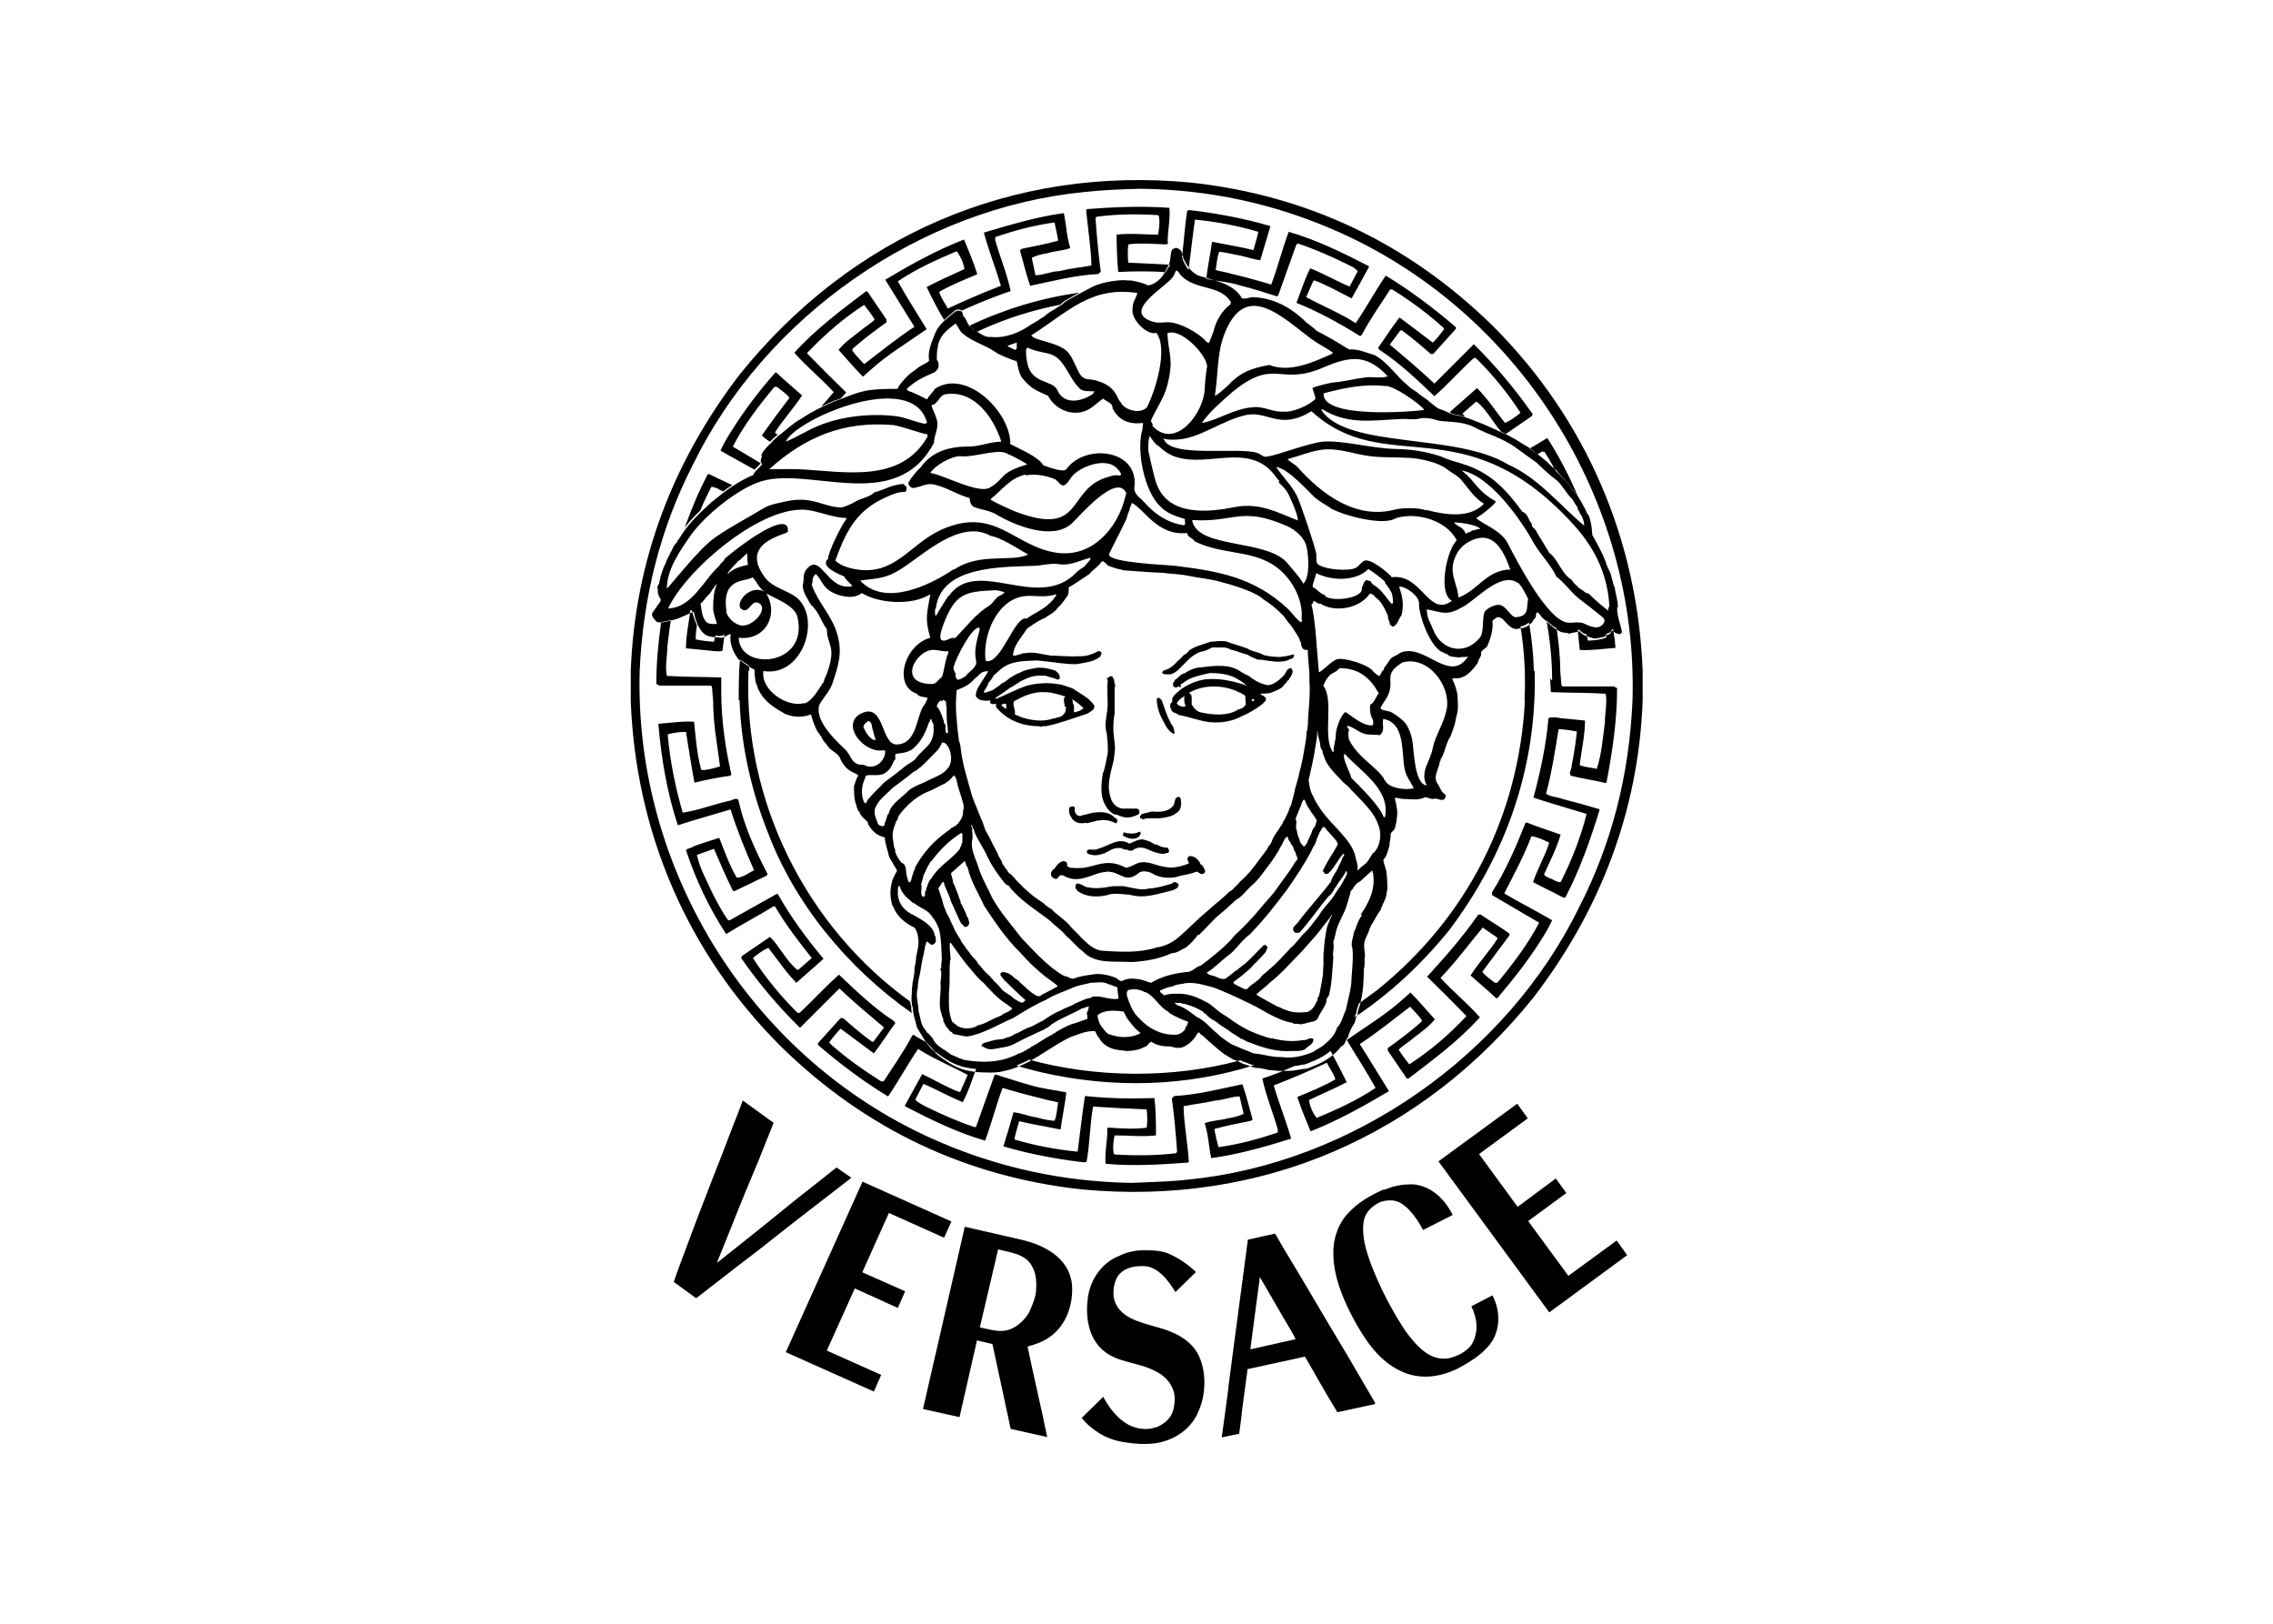 <?xml version="1.0" encoding="UTF-8"?>
<svg xmlns="http://www.w3.org/2000/svg" id="_图层_1" data-name="图层_1" version="1.1" viewBox="0 0 560 400">
  <path d="M155.4,172.6c0-1.5,0-2.9,0-4.4s0-1.9,0-2.9c1-27.3,10.5-51.7,26.8-73,27.5-34.2,67.2-51.6,111.4-47.3,28.3,3.1,53.3,14.8,74.2,35.3,23.1,23.1,35.7,52.9,36.9,85,0,1.4,0,2.9,0,4.4s0,1.9,0,2.9c-1,27.2-10.5,51.7-26.8,73-27.4,34.2-67.1,51.6-111.4,47.4-28.4-3.1-53.3-14.8-74.2-35.3-23.1-23.1-35.7-52.9-36.9-85h0ZM402.2,172.6c1.5-49.2-27.8-96.4-74.1-116.2-14.5-6.2-30.1-9.7-47-9.9-4.4.1-9.5.3-13.9.8-40.3,3.9-78.7,30.5-96.6,67.4-7.9,15.5-12.2,32.3-13,50.6-1.4,49.2,27.9,96.4,74.1,116.1,14.5,6.2,30.1,9.7,47,10,4.4-.2,9.5-.3,13.9-.8,40.3-3.9,78.7-30.5,96.6-67.4,7.9-15.5,12.2-32.3,13-50.6h0ZM377.4,102.5l-6.4,4.4-1.2-.6c-1.9-2.2-3.6-5.4-5.9-7.3h-.3l-3.3,2.9.7.8c-.6-.2-1.3-.3-1.9-.5-.5,0-1.1-.2-1.6-.4l-.3-.3,6.7-5.9c2.6,2.6,4.6,5.7,6.9,8.6,1.3-.6,2.6-1.5,3.8-2.5-3-4.7-6.9-9.5-11-13.5h-.5c-3.4,3.1-6.4,6.5-9.7,9.4-4.3-4.1-8.6-8.2-13.5-11.4l-.4-.5c1.8-2.5,3.4-5.1,5.3-7.5,2.6,1.9,5.4,4.1,8.2,6.2,1-.9,1.9-2.2,2.7-3.2v-.4c-4-3.6-8.2-6.7-12.7-9.5h-.5c-2.4,3.7-5,7.4-7,11.2l-.4.3c-5-3.1-10.2-6-15.7-8.2,1.1-2.8,2-5.8,3.4-8.5,3.3,1.3,6.4,3.1,9.7,4.5l2-3.8c-.8-1-2.1-1.4-3.2-2-3.7-1.8-7.6-3.5-11.5-4.8l-.4.2-4.5,12.6-.3.2c-2.9-.9-5.9-1.9-8.8-2.6-2.7-.9-5.7-1.1-8.6-1.7.3-3,1-6,1.4-9.1h.3c3.3.7,6.7,1.2,9.9,2,.4-1.5.9-2.9,1.2-4.5-5.1-1.5-10.3-2.5-15.6-3-.6,4.1-1,8.3-1.6,12.4-.6-.8-1-1.7-1.4-2.5,0-.2,0-.4-.2-.7.5-3.8.7-7.8,1.3-11.4.7-.3,1.1,0,1.8,0,6.3.8,12.6,2,18.7,3.8-.8,2.8-1.7,5.6-2.5,8.4-1.9-.2-3.8-1-5.8-1.3-1.4-.3-2.8-.6-4.3-.8-.6,1.4-.6,3-.9,4.5,1.2.4,2.5.5,3.7.9,3.4.8,6.7,1.7,10,2.7,1.6-4.3,2.7-8.7,4.3-13,6.9,2,13.2,5.1,19.6,8.4l.2.2c-1.4,2.6-2.9,5.3-4.3,7.8-3-1.5-5.9-3.2-9.1-4.4-.5,0-.5.6-.7.9l-1.4,3.2c4.1,2.2,8.3,3.9,12.2,6.4,2.6-3.8,4.8-7.9,7.4-11.7,6,3.6,11.8,8,17.3,12.7v.4c0,0-5.6,6.2-5.6,6.2h-.6c-2.3-2-4.6-4-7.1-5.8h-.4c0,0-2.6,3.5-2.6,3.5,3.6,3,7.4,6.2,11,9.6l9.7-9.7c5.4,5.3,10.2,11.1,14.5,17.2l-.2.5h0ZM380.2,111.1l-1.4.8c-.7-.5-1.3-.9-2-1.4,1.5-.8,2.9-1.7,4.4-2.6,2.9,4.5,5.4,9.3,7.5,14.3-.4-.5-.8-.9-1.2-1.3-1-1.8-2.7-3.4-4.2-4.9-.9-1.6-1.8-3.2-2.8-4.7h-.4ZM180.5,110l6.9,4.1c-.4.6-1,1-1.5,1.6-2.8-1.6-5.7-3.1-8.4-4.7.8-1.8,1.9-3.6,3-5.3,3.1-4.9,6.6-9.5,10.5-13.9h.3c2,1.9,4.3,3.8,6.3,5.6-1.9,3-4.6,5.9-6.6,9v.3c0,0,.6.4.6.4-.7.5-1.3,1.1-1.9,1.7-.7-.4-1.3-.9-1.9-1.4v-.3c2.2-3.1,4.4-6.1,6.7-9.1-.8-1.1-2-1.8-3.1-2.7h-.6c-3.9,4.7-7.6,9.5-10.3,14.8h0ZM178.5,156.3c-.2,1.3-.3,2.7-.5,4-.8.3-1.9.1-2.9,0l-6.1-.6c0-3.1.7-6.3,1.1-9.4h.3c.4,1.2.7,2.5,1.3,3.7-.2,1.2-.3,2.4-.3,3.5,1.4.3,2.9.5,4.5.6l.3-1.5h.5c.8.2,1.4,0,1.9-.3h0ZM178.1,121c-.5-.2-1-.4-1.4-.7-.5-.1-1-.5-1.5-.3-.9,1.9-1.9,3.8-2.7,5.8-1.4,1.3-2.6,2.6-3.8,4.2,1.6-4.5,3.4-8.9,5.7-13.2h.3c1.8.9,3.8,1.8,5.7,2.7-.8.5-1.5,1-2.3,1.6ZM286.7,67c-3.7-.2-7.5-.2-11.2,0-.3-3.1-.4-6.3-.4-9.2,3.5-.4,6.6,0,10.2,0,.3-1.5.5-3.1.2-4.6l-.2-.2c-4.8-.3-10.2-.3-15.1.4l-.3.3c.3,4.3.7,8.9,1.3,13.2l-.6.6c-5.9.3-11.4,1.8-16.8,2.9-1-2.9-1.7-5.8-2.5-8.7l.4-.4c3-.6,6-1.2,9-2-.2-1.5-.6-3-.9-4.5-5.1.7-9.9,2-14.6,3.6v.8c1.2,4.2,2.9,8.2,3.8,12.5-4.1,1.4-8.1,3-12,4.8-.5-.3-1.1-.3-1.6-.1-.9.8-1.9,1.6-2.8,2.4-1.6-2.6-3-5.4-4.3-8.1,3.1-1.6,6.2-3,9.3-4.4-.2-1.5-.9-3.1-1.9-4.4-5,2.1-9.9,4.3-14.5,7.4,2.2,4,4.7,7.8,7.1,11.8-4.7,3.3-9.6,6.2-13.9,10.1l-1.8,1.6c-2-2-3.9-4.3-6-6.6,1.5-1.9,3.6-3.3,5.5-4.8,1-.9,2.5-1.7,3.4-2.7-.8-1.3-1.7-2.4-2.6-3.6-5.1,3.3-9.6,7.2-14.1,11.9,2.9,3,6.7,6.8,9.7,9.7l-1.3,1.4c-.5.2-.9.4-1.4.5-1.2.5-2.4,1-3.5,1.6.6-.8,1.3-1.4,1.9-2.2l1.2-1.4c-3.1-3.4-6.4-6-9.7-9.7,5.3-5.9,11.6-10.5,17.6-15.1h.4l4.7,6.9v.7c-2.9,2.1-5.8,4.2-8.4,6.6v.4c.9,1.2,1.8,2.1,2.9,3.3,4.1-3.1,8.1-6.4,12.4-9.2-2.5-3.9-4.8-7.8-7.2-11.6,6.4-3.8,12.7-7.3,19.4-9.9,1.1,2.6,2.3,5.5,3.2,8.3v.3c-3.1,1.3-6.4,2.6-9.3,4.3.4,1.5,1.4,2.7,2.1,4.1,4.3-2,8.7-3.9,13.1-5.6-1.3-4.4-3-8.6-4.2-13.1,6.4-1.9,13-3.9,19.7-4.8.6,2.8.7,5.9,1.6,8.6-1.8.7-3.9.7-5.7,1.3-1.3.2-2.6.5-3.8,1.1l.9,4.3c2,0,3.9-1,5.9-1,2.6-.7,5.3-.9,7.9-1.4-.1-4.5-.9-9.1-1.3-13.6l.2-.3c6.7-.5,13.6-.8,20.3-.3.3,2.8-.5,5.8-.4,8.6.2.4-.3.3-.6.4-2.9-.1-6.4-.4-9.1,0-.2,1.3-.2,3.1,0,4.5,3.5.2,6.9.3,10.2.5v.3c-.5.5-.8,1.2-1.2,1.8h0ZM390.9,156.3l.3,1.5c1.5,0,3.1-.2,4.5-.7v-.9c.3-.2.8-.3,1.1-.5.2-.3.3-.7.6-.8.3,1.7.5,3.2.6,4.7-2.9.2-6,.7-8.8.5-.2-1.6-.3-3.3-.5-4.9.2,0,.3,0,.4-.1.4.6,1.1,1,1.8,1.2h0ZM382.4,167.7c0-5-.5-10-1.4-14.9.8.8,1.6,1.5,2.5,2,.5,3.4.9,6.9.9,10.5l.3,3.6.3.2h12.7c.2.3.6.2.7.5,0,8.1-1.2,15.8-2.6,23.1l-.2.2c-2.8-.7-5.8-1.1-8.6-1.8-.6-.8.3-1.6.2-2.5.6-2.8,1-5.6,1.3-8.4-1.5-.3-3-.5-4.5-.6-.9,5.4-1.7,10.8-3.1,15.9,1,.8,2.6.8,4,1.3,3.1.8,6,1.6,9,2.5l.2.2c-2.3,7.4-4.8,14.6-8.4,21.5l-.4.2c-2.5-1.4-5.1-2.5-7.6-3.9,1.1-3.3,2.9-6.3,4-9.7-1.4-.7-2.9-1.4-4.4-1.6-1.8,4.8-4.3,9.4-6.7,14.1,3.9,2.3,7.9,4.3,11.8,6.6-.8,1.8-1.9,3.6-3,5.3-3.1,4.9-6.7,9.4-10.5,13.9h-.3c-2-1.9-4.3-3.8-6.3-5.6,1.9-3,4.6-5.9,6.6-9v-.3c0,0-3.6-2.5-3.6-2.5-3,3.6-5.9,7.5-9.1,11l-1.3,1.4c3.1,3.4,6.4,6,9.7,9.7-5.3,5.9-11.6,10.5-17.6,15.1h-.4l-4.7-6.9v-.6c2.9-2.1,5.8-4.2,8.4-6.6v-.3c-.9-1.3-1.8-2.1-2.9-3.3-4.1,3.1-8.1,6.4-12.4,9.2,2.5,3.9,4.8,7.8,7.2,11.6-6.4,3.8-12.7,7.3-19.3,9.9-1.1-2.6-2.3-5.5-3.2-8.2v-.3c3.1-1.3,6.4-2.6,9.3-4.3-.4-1.5-1.4-2.6-2.1-4.1-4.3,2-8.7,3.9-13.1,5.6,1.3,4.4,3,8.6,4.3,13.1-6.4,2-13,3.9-19.7,4.8-.6-2.8-.7-5.9-1.6-8.6,1.8-.7,3.9-.7,5.7-1.2,1.3-.2,2.6-.5,3.9-1.1l-1-4.3c-2,0-3.9.9-5.9,1-2.6.6-5.3.9-7.9,1.4.1,4.6,1,9.1,1.3,13.6l-.2.3c-6.7.5-13.6.9-20.3.3-.3-2.8.5-5.8.4-8.5-.2-.4.3-.4.6-.4,2.9.2,6.4.4,9.1,0,.2-1.3.2-3.1,0-4.5-4.5-.2-8.9-.4-13.2-.7-.8,4.4-.8,9.3-1.6,13.6-.7.3-1.1,0-1.8,0-6.3-.8-12.6-2-18.7-3.8.9-2.8,1.7-5.6,2.5-8.4,1.9.2,3.8,1,5.8,1.3,1.4.4,2.8.7,4.3.8.6-1.4.6-3,.9-4.5-1.2-.4-2.5-.5-3.7-.9-3.3-.8-6.7-1.7-10-2.7-1.6,4.3-2.7,8.7-4.3,13-6.9-2-13.2-5.1-19.6-8.4l-.2-.2,4.3-7.8c3,1.4,5.9,3.2,9.1,4.4.5,0,.5-.7.7-1l1.4-3.2c-4.1-2.2-8.3-3.9-12.2-6.4-2.6,3.8-4.8,7.9-7.4,11.7-6-3.6-11.8-8-17.3-12.7v-.4c0,0,5.6-6.2,5.6-6.2h.6c2.3,2,4.6,4,7.1,5.8h.4c0,0,2.6-3.5,2.6-3.5-3.6-3-7.4-6.2-11-9.6l-9.7,9.7c-5.4-5.3-10.3-11.1-14.5-17.2l.2-.5,6.9-4.7c2.3,2.2,4,5.9,6.7,8.1h.3l3.3-2.9c-3.3-4.1-6.4-8.2-9-12.6l-.3-.2c-3.9,2.4-7.9,4.5-11.8,6.9-4.2-6.4-7.5-13.4-9.9-20.7.6-.5,1.4-.5,1.9-.9,2-.8,4.2-1.4,6.3-2.1,1.3,3.3,2.5,6.7,4.3,9.8,1.6,0,2.9-1.2,4.3-1.8-2.2-4.9-4.2-9.9-5.8-15-4.3,1.3-8.7,2.5-13,3.9-2.6-7.8-4.1-16.5-4.8-25,2.9-.2,6-.7,8.8-.5.4,3.9.7,7.9,1.7,11.6l.2.3c1.6,0,3.1-.5,4.5-.9-.7-5.4-1.7-10.5-1.7-16.1l-.3-3.6-.3-.2h-12.7c-.2-.3-.6-.2-.7-.5,0-5.2.5-10.3,1.2-15.2.8,0,1.6-.3,2.4-.5-.4,2.2-.6,4.5-.9,6.7,0,2.4-.6,4.7-.1,7.1,4.4.3,8.9.2,13.4.4v3.5c0,7,1,13.9,2.5,20.4l-.3.3c-2.9.4-5.9,1-8.8,1.7-.8-4.1-1.4-8.4-2.1-12.5-1.5,0-3.1.2-4.5.6.6,6.8,1.9,13,3.7,19.3,3.9-.6,7.5-2,11.3-2.9.8,0,1.6-.9,2.4-.3,1.4,6.5,4.2,12.5,7.2,18.3l-.2.4-7.9,3.8h-.4c-1.7-3.4-3.2-6.9-4.7-10.4l-4.2,1.5c.7,3.4,2.5,6.4,3.9,9.6,1.2,2.2,2.3,4.5,3.8,6.5h.4l11.6-6.5h.2c3.2,5.7,7.2,11.1,11.3,16l-6.7,5.9c-2.6-2.6-4.6-5.7-6.9-8.6-1.4.6-2.6,1.5-3.8,2.5,3,4.7,6.9,9.5,11,13.5h.5c3.4-3.1,6.4-6.5,9.7-9.4,4.3,4.1,8.6,8.2,13.5,11.4l.4.5c-1.8,2.5-3.4,5-5.3,7.5-2.7-2-5.5-4.1-8.2-6.1-.9.9-1.9,2.2-2.7,3.2v.4c4,3.6,8.3,6.6,12.7,9.4h.6c2.4-3.7,5-7.4,7-11.2l.3-.3c1.1.7,2.2,1.3,3.3,1.9.3.4.7.8,1,1.1.3.2.4.5.7.8,0,.1.3.1.3.3,1.9,1.4,3.8,2.8,6,3.5,1.2.5,2.5.6,3.7.8h.5c-1,2.7-1.9,5.6-3.3,8.2-3.3-1.3-6.4-3.1-9.7-4.5l-2,3.9c.8.9,2.1,1.4,3.2,2,3.7,1.8,7.6,3.5,11.5,4.8l.3-.2,4.5-12.6.3-.2c2.9.9,5.9,1.9,8.8,2.7,2.7.8,5.7,1.1,8.6,1.7-.3,3-1,6-1.4,9.1h-.3c-3.3-.7-6.7-1.2-9.9-2-.4,1.5-.9,2.9-1.2,4.5,5.1,1.5,10.3,2.5,15.6,3,.6-4.6,1.1-9.2,1.8-13.7,5.5.6,11.5.7,17.1.5.4,3.1.4,6.3.4,9.2-3.5.4-6.6,0-10.2,0-.3,1.4-.5,3.1-.2,4.5l.2.2c4.8.3,10.2.3,15.1-.3l.3-.4c-.3-4.3-.7-8.9-1.3-13.1l.6-.6c5.8-.3,11.4-1.8,16.8-2.9,1,2.9,1.7,5.8,2.5,8.7l-.4.3c-3,.6-6,1.2-9,2,.2,1.5.6,3,1,4.5,5.1-.7,9.8-2,14.6-3.6v-.8c-1.2-4.2-2.9-8.3-3.8-12.5,2.7-.9,5.3-1.9,7.9-3.1.6,0,1.3-.2,1.9-.3,1,0,2-.7,3-1,1.4-.6,2.8-1.4,4-2.4,1.4,2.5,2.7,5.1,4,7.7-3.1,1.6-6.2,2.9-9.3,4.4.2,1.5.9,3.2,1.9,4.4,5-2.1,9.9-4.3,14.5-7.4-2.2-4-4.7-7.8-7.1-11.8,4.7-3.3,9.6-6.2,13.9-10.1l1.8-1.6c2,2,3.9,4.3,6,6.6-1.5,1.9-3.6,3.3-5.5,4.8-1,.9-2.5,1.7-3.4,2.7.8,1.3,1.7,2.4,2.6,3.6,5.1-3.3,9.6-7.1,14.1-11.9-3.2-3.3-6.4-6.5-9.7-9.7,4.3-4.7,8.9-9.9,12.6-15.3h.6c2.3,1.6,4.8,3,7.1,4.7v.4c-2.2,3-4.5,6-6.7,9,.8,1.1,2,1.8,3.1,2.7h.6c3.9-4.7,7.6-9.6,10.3-14.8l-11.6-6.8v-.7c3.4-5.4,5.9-11.2,8.2-17l.3-.2c2.7,1.1,5.6,2,8.4,3-1,3.4-2.6,6.5-4.1,9.8.6.9,1.8.9,2.6,1.5.5.2,1,.5,1.5.4,2.7-5.3,4.9-10.9,6.4-16.8-4.3-1.3-8.8-2.6-13.1-4,1.7-6.4,3.1-12.7,3.7-19.6.8-.3,2-.2,2.9,0l6.1.6c0,3.7-.9,7.4-1.3,11,1.3.5,2.8.6,4.2.9,1.2-3.6,1.5-7.6,2-11.4,0-2.4.6-4.7.2-7.1-4.4-.3-8.9-.2-13.5-.4l-.2-3.4h0ZM253.4,261c16.6,4.6,35.7,4.7,52.2.2.2,0,.4.2.6.3.9.2,1.8.8,2.8.9-16.5,5.2-34.6,5.9-52.7,1.7-2-.5-4-1-5.9-1.6,1-.4,2.1-.9,3.1-1.4h0ZM184.4,165.3c-1.3,32.2,14.3,63,39.8,81.4,0,.4.2.8.3,1.2,0,.6,0,1.2.2,1.7-16-11.2-29.1-27.2-35.7-45-3.9-9.9-6.4-20.8-6.8-32.1h-.2c0-3.3,0-6.7.3-10,.8.5,1.5,1,2.3,1.5v1.2h0ZM375.6,172.6c.3-6.1,0-12.2-1-18.3.8,0,1.4-.5,2.1-.9.7,3.9,1.1,7.9,1.2,11.9h.2c.6,23.8-7.2,45.5-21.1,63.9-6.9,8.5-14.7,15.7-23.3,21.4.1-.4.4-.8.5-1.2,0-.8.4-1.4.6-2.2,1.5-1.1,3-2.2,4.5-3.3,22.2-17.9,34.9-42.9,36.4-71.3h0ZM261,75.1c-6.6,1.3-12.9,3.3-18.7,5.9-.5.2-1,.5-1.5.7-.4-.2-.7-.4-1-.6-.2-.2-.4-.4-.6-.5-.2,0-.3-.2-.5-.3,8.6-4.1,17.8-6.9,27.2-8.2-1.3.7-2.5,1.4-3.7,2.1-.4.3-.8.7-1.2,1h0ZM318,164.6c-.5,0-.9.4-1.1.8,0,.2-.2.3-.3.5l-.2.4c-1.2,1.2-2.4,2.3-4,2.5-1.8-.3-3.4-1.2-4.9-2.4-.3-.1-.7-.3-.9-.4-.3-.2-.7-.4-1-.6-2.7-1.9-6.5-1.4-9.6-1-1.6,0-3,.7-4.2,1.5-.4,0-.8.3-1.1.6-.3.3-.6.5-.9.8-.2,0-.3.2-.4.4-.1.2-.3.4-.4.6v.2c0,0,0,.2,0,.3,0,.3.3.6.8.5h.2s.4-.2.4-.2l.5.3v-.8s.1,0,.3-.2c.2,0,.3-.2.5-.3.9-.7,1.8-1.1,2.8-1.4,1-.3,2.1-.6,3.6-.9,2.5,0,4.2.3,5.9,1,1.2.6,2.1,1.2,2.8,1.8l.4.4-.4-.2c-.3-.1-.5-.2-.8-.3-3-.9-6.1-1.5-9.4-1.1-2.7.5-5.5,1.9-7.3,3.9,0,0,0,0-.2.3-.1.2-.3.3-.3.6,0,.3,0,.6,0,.8-.1,0-.2.1-.3.2-.2.3-.2.5-.2.8,0,.2.1.4.2.7.2.6.6.8.9.9.1,0,.3,0,.4.2.2,0,.3.1.5.3,1.8.3,3.4.9,5.2,1.3,3.4,1,7.3.7,10.3-.9,1.7-.7,3.4-1.7,4.9-2.8l.3-.3.3-.2c0-.1.1-.2.3-.3l.3-.5c0-.3,0-.5-.3-.7l-.2-.2-.3-.2h-.2c0-.1-.4-.4-.4-.4h-.2c1,0,2.3-.1,2.7-.2.7-.3,1.3-.5,1.9-.8.6-.3,1.2-.6,1.6-1.4,0,0,.2-.1.3-.2l.2-.3c.1-.2.2-.3.5-.5.1-.3.3-.5.5-.8.2-.3.3-.6.4-.9.2-.5,0-.9-.4-1.3h-.2ZM291.6,174.1c-.3,0-.5,0-.8-.2-.4,0-.7-.3-.9-.7l.2-.2c.3-.5.7-.9,1.4-1.3l.3-.3c0,.4-.1.9,0,1.4,0,.4.2.8.3,1.2h-.3ZM306.6,174.1c-.1,0-.3,0-.3.2l-.4.2c-.1,0-.3.1-.4.2h-.3c-2.5,1.7-6.1,1.5-9.3.8-1-.2-1.8-1-2.3-2,0-.2,0-.3,0-.6,0-.3,0-.5,0-.8,0-.5,0-1.1-.7-1.4,3.5-2.1,8.3-2,11.9-.4.2.1.4.3.6.3.2,0,.4.2.6.3.4.2.7.4.8.6,0,.5.1,1.1.1,1.6,0,.5,0,.8-.4.9h0ZM308.8,172.7c-.2.1-.4,0-.4-.2,0-.5.4-.1.7-.2,0,.1-.2.3-.3.4h0ZM318.7,161.3c-.8,0-1.4.3-2.2.4-.7.1-1.4.2-2.1.1-1,0-2-.2-3-.4-.3-.2-.7-.3-1-.5-.3-.1-.7-.2-1-.3-.7-.2-1.4-.4-2-.8-1.7-.7-3.6-1.1-5.3-1.8-1.3-.2-2.5,0-3.9.1-.8.3-1.8.6-2.7.9-.9.3-1.8.7-2.6,1.3-.2.4-.5.6-.8.8l-.3.2c0,0-.2.1-.3.2-.2.2-.3.3-.4.5-.7.6-1.3,1.2-1.9,1.8-.7.6-1.4,1.1-2.3,1.3-.2,0-.5.3-.6.6.2.4.7.4,1,.4h.6c.2,0,.3,0,.6,0,.8-.3,1.4-.7,1.9-1.2s1.1-1.1,1.6-1.6c1.1-1.2,2.4-2.3,4-2.8.5,0,.9-.2,1.4-.4l.6-.3c.2,0,.4-.2.6-.3.4,0,.8,0,1.1,0,.4,0,.8,0,1.2,0,.8,0,1.5,0,2.2.5,1.5.3,2.7.9,4.3,1.3.4.3.9.5,1.3.7.4.2.8.3,1.2.5h.2s.2,0,.2,0c0,0,.1,0,.3,0,1.3.2,2.6.4,3.8.5,1.2,0,2.4,0,3.6-.7.2,0,.3,0,.4-.1l.2-.2.2-.3c0,0,0-.2,0-.2,0-.2,0-.3-.3-.5h0ZM267.7,202.8c.6-.1,1.2-.3,1.7-.4.6-.2,1.1-.3,1.7-.3.6-.2,1.3,0,1.9,0,.7.2,1.3.4,1.9.7.3,0,.4-.5.4-.8-.2-.3-.5-.5-.8-.7-1.8-1.8-5-1.3-7.1-.6-.4,0-.8.2-1.2.3-.4,0-.7,0-.9-.3-.5-.4-.6-1.1-.5-1.8-.3-.4-.9-.3-1.3,0-.4,1.2.2,2.2.8,3,1,1,2.1,1,3.3.8h0ZM288.9,217.6c-1.9.6-3.9,1.2-6,1.3-1,.3-2,.2-3.1,0-1-.2-2-.4-3-.6-.8,0-1.5,0-2.3,0-.7,0-1.4.2-2.1.3-1.4.2-2.8.3-4.3,0-.4,0-.8-.2-1.1-.4-.2-.1-.4-.2-.6-.3-.2,0-.4-.2-.7-.2-.4-.2-.7.2-.7.4-.1.3,0,.5,0,.7,0,0,.1.2.2.3,0,0,.1.1.2.3,2,1.6,5,1.7,7.4,1.1.8-.3,1.8-.4,2.7-.3.9,0,1.9.2,2.8.2,1.7.5,3.5.5,5.2.2,1.7-.3,3.4-.8,5.1-1.2.3-.1.7-.2,1-.4.4-.2.7-.5.8-1-.2-.5-1-1-1.5-.5h0ZM295.6,212.4c-.2-.2-.4-.4-.6-.7-.4-.4-1-.8-1.8-.8h-.2c-.7.5-.4,1.1-.2,1.4v.2c.2,0,.2.1.1.2-.9.4-2,.7-3.1.9-1.4.3-2.7,0-4.1-.3l-2-.6c-.7-.2-1.4-.3-2.2-.3-.8,0-1.6.4-2.2.7-.3.2-.6.3-.9.4s-.6.2-.9.3c-.8-.4-1.7-.8-2.6-1s-2-.3-3.1-.1c-.9.1-1.8.4-2.6.6s-1.6.4-2.3.5c-.8,0-1.6.1-2.4,0-.6,0-1.1,0-1.6-.5,0,0,0-.3,0-.4,0-.3-.1-.5-.3-.6-.6-.3-1.1-.1-1.5.2-.2.1-.3.3-.5.4l-.2.3-.2.2h-.1c0,.3-.1.4-.3.5-.1.2-.3.3-.4.4-.3.3-.6.7-.4,1.5.2.3.7.7,1.2.7h.2c0,0,.5-.6.5-.6.1-.1.3-.3.5-.3.3,0,.5,0,.8.2,1.8,1,3.5.9,5.2.4.8-.2,1.6-.5,2.4-.8.8-.3,1.6-.5,2.5-.6.8-.2,1.5,0,2.3.2.8.3,1.5.7,2.3,1,.8.3,1.4.2,2.1,0,.3-.1.6-.3.8-.4.3-.2.5-.3.7-.5.8-.7,2.1-.5,3.3,0,1.6,1.1,4.2,1.4,6.2.9.8-.3,1.6-.4,2.5-.6s1.6-.4,2.4-.7l.8.5c.5.3,1,0,1.2-.4v-.3c-.2-.5-.4-1-.8-1.4-.2,0-.4-.3-.5-.5h0ZM274.9,200.6c.4.2.8.3,1.3.5s.9.2,1.4.3c.9,0,2-.3,2.9-.8l.2-.3v-.4c0-.2,0-.4-.5-.7-.6,0-1.2,0-1.8,0-.6,0-1.2,0-1.8,0-1.6-.2-2.6-1.3-3-2.8-.7-2.1-.4-4,0-5.9.2-1,.5-1.9.7-2.9.2-.9.3-1.9.4-3.2,0-1.3-.3-2.8-.4-4.3,0-1.4,0-2.9.3-4.3,0-1.1,0-2.2,0-3.3s0-2.1,0-3.1c.2-.3.2-.7,0-1,0-.2,0-.3-.1-.5,0-.2,0-.3,0-.4v-.2c-.3-.1-.3-.3-.4-.5v-.2h-.3c-.2,0-.4,0-.5.1l-.2.2-.5.3.3.2v.2c-.2,2.1,0,4.1,0,5.9,0,1.3-.3,2.5-.4,3.6-.2,1.2-.2,2.4.2,3.7,0,.8.2,1.6.2,2.4,0,.8.1,1.6,0,2.4-.2.8-.3,1.6-.5,2.5-.2.8-.3,1.6-.7,2.4-.4,2.8-.8,5.8.9,8.3.5.9,1.3,1.5,2.1,1.9h0ZM323.8,81.2l.5.4c2.5,1.9,5.3,3.2,8.2,4.6-2.8-1.8-5.7-3.5-8.7-5ZM288.9,180.7c.2.2.5,0,.5-.3-.2-.4-.1-.8-.3-1.2-.2-.5-.7-.9-.8-1.4-.9-1.6-1.4-3.4-2-5.1-.2-.4-.6-.8-1-.8-.2,0-.3.3-.3.4,0,1.4.4,2.9,1,4.2.8,1.4,1.4,3.3,3,4.2h0ZM281.4,201.8c.1,0,.3.1.4,0,.3-.1.6-.2,1-.2h1.2c1,0,2,0,3-.2,1-.2,2-.4,2.8-1.1,1.3-.7,1.3-2.2,1.1-3.5l-.3-.5c-.7,0-1,.3-1.1.8,0,.2-.1.5-.2.7,0,.2,0,.4-.2.6-1.1,1.6-3.4,1.7-5.3,1.5l-2.4.6c0,0-.1,0-.2.2l-.2.2c-.2.2-.3.3,0,.7h.3ZM277.1,205c-.4,0-.3.5-.5.8,1.1.7,2.8,1.3,4,.3.2-.3.5-.6.4-.9,0-.3-.2-.3-.4-.3-.8.6-2.5.5-3.5.2h0ZM284.8,208.2c-.4-.3-.9-.5-1.3-.8-.5-.2-1-.4-1.5-.5-.8-.3-1.4,0-2.1.2-.3.1-.6.3-.9.4-.3.1-.5.3-.8.3-1.3-.8-2.6-.7-3.9-.2-.7.3-1.3.5-1.9.8-.6.3-1.2.5-1.9.7-.2.1-.4.2-.6.2s-.5,0-.7,0c-.5,0-1-.2-1.4.3-.1.2,0,.3,0,.4,0,0,0,.1.2.3,1.2.5,2.5.5,3.7,0,.4,0,.7-.3,1-.4.3-.2.7-.3.9-.5.6-.3,1.2-.5,1.9-.5h.2c.2,0,.4,0,.7.1l.4.2c.2,0,.3.1.5.1s.2,0,.3,0c.1,0,.3,0,.4.2.3,0,.6.2,1,0,1.3-1,2.5-.8,3.7-.3.7.3,1.3.6,2,.8.7.2,1.4.4,2.2.3h.2c0-.1.3-.2.3-.2,0,0,.2,0,.3,0s.2,0,.3-.3c0-.3,0-.8-.5-1-1.1,0-2-.4-2.8-.9h0ZM398.6,149.5c0-1.6-.6-3.3-.8-4.9-.5-.6-.3-1.4-.7-2-.1-1.6-1.2-2.7-1.5-4.2-.9-2.3-2-4.3-3.3-6.6-.1-1.7-.3-3.1-.8-4.7-.3-.3-.3-.5-.6-.8,0-.3-.3-.5-.3-.8-.2-.2-.2-.5-.4-.7-.7-1.4-1.6-3-2.7-4-1.1-1.9-2.9-3.5-4.3-5.2-.3-.3-.9-.6-1.1-.9-1.7-1.7-3.8-3.2-5.8-4.7-.5-.2-.9-.5-1.4-.8-1.1-.8-2.4-1.4-3.6-2.1-2.6-1.1-4.9-2.3-7.6-3.3-1.5-.6-3.1-1.2-4.7-1.5-1.4-.1-2.6-1-3.9-1.4-1.2-.3-2-1.3-2.9-1.9-.9-.9-2.1-1.4-3-2.3-.8-.6-1.7-1-2.3-1.7-2.8-2.2-4.9-5.7-8.2-7.5-2-.6-4.2-1.6-6.2-1.4-2.9-1.4-5.6-2.7-8.1-4.6-.8-.8-1.7-1.4-2.6-2.1-3.6-3.6-8.1-6.1-13.3-6.2-.8.1-1.7.5-2.5.3-2.3-3.9-6.9-4.3-10.7-5.6-1.9-.8-3-2.6-3.8-4.4,0-.5-.4-.9-.4-1.5-.2-.4-.6-.7-.9-.8-.6-.3-1.1,0-1.5.4-.4,1.2-.3,2.5-.7,3.6-.5.8-.9,1.7-1.4,2.5-.9,1.4-2.5,2.5-3.8,2.6-1.3-.7-2.7-.9-4.1-1.2-.5,0-1.2,0-1.7-.1-3.1.1-6.3.7-8.7,2.1-2,1.1-3.9,2-5.8,3.2-1.6,1.5-3.7,2.2-5.3,3.7-1.2.7-1.9,1.3-3.1,1.9-2.8,2-6.4,3.5-10,3.1-1.5.2-2.8-1-4-1.7-.2-.2-.4-.4-.6-.5-1.1-.6-1.3-1.9-1.9-2.7-.6-.3-.2-1-.7-1.4-.5-.2-1-.2-1.5,0-2,1.7-4.1,3.1-5,5.4-.8,2.1-1.9,4.2-1.5,6.8-.8.7-2,1.1-2.9,1.8-.6.6-1.6,1.1-2.3,1.8-.8.9-1.8,1.8-2.4,2.9,0,.3-.2.3-.3.4-2.1,0-4.4,0-6.7.3-3.1.4-5.9,1.8-8.8,2.8-2.8,1.2-5.5,2.5-8,4.2-1.2.6-2.3,1.5-3.3,2.3-1.4,1.3-3,2.2-4.2,3.7-.9.8-1.8,1.7-2.4,2.9.3.8-.7,1.7.2,2.3-.6.9-1.8,1.6-2.2,2.7-3.9,1.6-7.1,4.1-10.3,6.7-3.1,2.8-6,5.6-8.1,9.2-.5.3-.2.8-.7.9,0,.3-.4.4-.5.7-.7,1.6-1.6,3-2.2,4.7-.4.5-.4,1.1-.7,1.7,0,.3-.2.6-.3.9l-.3,1.3c-.1.3,0,.7-.3.9-.2.4-.4.9-.1,1.3-.2,1,.3,1.7.7,2.4,0,.7-.7,1.1-.9,1.6-.4.5-.8,1.2-1.2,1.7-.3.9.6,1.6,1.1,2.2,1.4.4,2.7-.2,4.1-.5,1.8-.4,3.3-1.4,5-2,.5,2,1,4.2,2.8,5.6.9.6,2.2.7,3.3.7,1.1.4,1.9-.4,2.8-.8.1,0,.2,0,.2.2-.3,2.3.7,4.3,1.9,6,1.4.9,2.5,1.8,4,2.6-.1,1.1.2,2.2.3,3.2.4.6.4,1.4.8,1.9,1.3,2.8,4,4.4,6.5,5.8,1.9.7,3.6.9,5.7.3.1-.1.4-.2.6-.2.4,1.5.9,2.9,1.6,4.2.4.5.7.9,1,1.4.3.9,1.1,1.5,1.6,2.3.8,1.1,2.2,1.5,2.9,2.7.6,1.7,2,3.3,3.8,3.9.2.3.8.2.7.7-.6.7-.6,1.6-1,2.4,0,1.5,0,3.5.6,4.8,0,.5.3.8.4,1.3,0,0,.1.2.3.2.3,1.2,1.3,1.8,2,2.5.3,1.2,1.2,2.2,2.2,3,.6.4,1.4.7,2.1.9,0,.4,0,.7.1,1,.2,1,.5,2.1.8,3.1.1.8.6,1.5,1,2.1.3.8.9,1.3,1.1,2-.4.7-.8,1.5-1.1,2.2-.6,2-.7,3.7-.2,5.8.1.3.1.6.4.9.8,2.3,3,4.1,5.2,5.1.6.8.8,1.6.9,2.5.3,1.6-.2,3.2-.5,4.8,0,.8-.2,1.9-.4,2.6,0,.2,0,.3,0,.5,0,1.2-.3,2.2-.5,3.4,0,.4,0,.6-.1.8,0,1.7-.4,3.6.2,5.2,0,1.7.7,3.2,1,4.8,1.2,1.9,2.2,4,4,5.7.3,0,.4.4.7.7,0,.1.3.1.3.3,1.9,1.4,3.8,2.8,6,3.5,1.2.5,2.5.6,3.7.8,2.2.1,4.9.3,6.9-.3,6.3-1.3,10.8-5.8,16.4-8.4,1.9-.6,3.6-1.5,5.8-1.4.5.4.5,1.3,1,1.5.6,1.4,1.9,2.3,3.3,2.8,1,.4,2.3.4,3.6.6,1.5,0,3.1-.3,4.4-1,.8-.2.9-.9,1.6-1.3,1.4,1,3.2,1.2,4.9,1.2.8.3,1.6.4,2.5.3,1.8-.6,3.1-1.9,4-3.5.3-.6.7,0,.9.3.3.2.7.3.8.6,1.6,1.4,3.1,2.8,4.8,4.1l2.3,1.4c.9.2,1.8.8,2.6,1.1,1.2.3,2.2,1,3.6,1s.3.2.4,0c.8.2,1.5.3,2.3.5,1.1,0,2.2.3,3.3.2.6,0,1,0,1.6,0,1.3,0,2.5-.4,3.8-.5,1,0,2-.7,3-1,2.3-1,4.5-2.5,6-4.5,1.1-.4,1-1.6,1.7-2.3.3-1.2.9-2.5,1.7-3.6-.1-.1,0-.3.1-.3,0-.7.4-1.2.6-1.9,0-1,.6-1.9.7-2.9.7-2.6.8-5.8.8-8.1.4-1.2,0-2,.3-3.3-.1-.7-.1-1.2-.2-1.9-.1-.8,0-1.5.3-2.2.3-.8.7-1.4.9-2.1,0-.4.4-.7.4-1.1.9-1.3,1.5-2.8,2.5-4,0-.5.4-.9.5-1.4.4-.8.8-1.6.9-2.5.1-.3,0-.7.2-1,0-1.2,0-2.7-.2-3.9,0-1.3-.7-2.3-.8-3.5.9-.9,1.1-2.2,1.5-3.4,0-1,.4-2,.3-3,.3-.6.9-.8,1.1-1.5.4-1.7.8-3.7.3-5.5,0-.7-.4-1.2-.3-1.9.6,0,1.2.3,1.9.3,1.7,0,3.4.4,5-.2.8-.6,1.5.3,2.5.2.9-.3,1.5.4,2.5.2.5-.2.5-.7.6-1.2-1.3-.7-1.4-2-2.2-3-.9-1.7.5-3.4.7-5.1,0-.2.3-.3.2-.6.8-1.2,1.1-2.7,1.6-4,0-.3.4-.6.3-.8.6-.8.9-1.8,1.2-2.7.4-.9.6-2.1.8-3.1.5-1.5.4-2.9.3-4.6,0-1.4-.5-2.7-1-4-.2-.2-.3-.5-.3-.8.2.2.6-.2.9,0,2.4,0,4-1.9,5.3-3.7,0-.2.1-.3.2-.4,0-.6.6-1.1.7-1.7-.3-1.1,1-1.4,1.5-2.1.8-1.9,1.5-3.9,1.3-6.2.2-.5.7-.5,1-.9.2,0,.4-.2.6,0,.2-.1.5.2.8.3,1.2,1.1,2.3,3.1,4.3,2.4,1.3,0,2.5-.8,3.3-1.8,0-.5.7-.7.7-1.2,0-.3,0-.8.4-1,.3.3.8.8,1,1.2,1.4,1.1,2.8,2.8,4.3,3.4.7.6,1.8.3,2.5.7.8-.3,1.7-.3,2.5-.6.5.6,1.3,1.1,2.1,1.3.5.2,1.1.3,1.5.5.9,0,1.6-.3,2.5-.4.4-.5,1.1-.5,1.5-.8.2-.3.3-.7.6-.8.3.4.8.8,1.4.8.4.4.7-.2.9-.3-.3-2.1-1.2-3.8-1.2-6h0ZM353.7,103.4c1.9.8,6.2,0,9.8,2,3.3,1.7,6.6,2.5,9.7,4.7,1.8,1.3,3.6,2.6,5.4,3.9,1.4,1.4,3.4,3.2,4.9,4.3,1.6,1.4,2.5,3.5,4,4.8.3.9,1.2,1.5,1.3,2.6.5.3.3.8.7,1.1.5.8.8,1.8.8,2.7-6.2-5.2-11.2-11.7-18.8-15.1-12.8-7.8-39.5-3.8-45.9-13.3v-.4c6.5,4.1,12.6,2.8,20,2.5,1.4,0,2.6.2,3.8,0,1-.4,3.2-.2,4.2.2h0ZM350.9,101c-3.7.5-25.3,2.1-24.8-4.1,4.9-1.3,10-2.4,15.1-1.8,1.7-.4,8.8,4.4,9.7,5.9h0ZM341.9,92.7c-1.7.6-3.8,0-5.6.3-2.6.3-5.1,1-7.6,1.2-.7,0-5.2,1.1-5.3,1.4-.1.2.7,2.1.7,2.6-1.3,1.6-5.8,3.5-7.9,3.2-2.5.2-4.7-1.3-7.2-1.1-5.1.3-8.5,3.1-12.9,3.9,1.8-2.7,5.1-5.5,7.5-7.6,10.6-8.7,11.5-1.3,22.5-6.1,6.5-2.8,10.7-3.3,15.8,2.2ZM362.7,130.7c-.4.4-1.1.4-1.6.8-.6-1.8-1.9-1.6-2.9-2.8,1.4,0,5.6.5,6.5,1.6-.8,0-1.4.4-2.1.4h0ZM372.2,140.3c-5.9,0-8.1,5.2-12.9,6.9-.1-3.6-3.2-6.6.1-11.6.7-.9,1.6-1.7,2.6-2.2,5.9-3.1,8.4,2.2,10.1,6.9h0ZM351.6,125.7s-.4-.1-.4,0c-1.6-.7-5.8-.6-7.4-.2-9.6,2.6-18-3.6-24-10.3-.8-.9-1.9-1.3-2.6-2.1,3.1-.8,6.2-2.2,9.4-2.4,3.4-.2,7,1.1,10.4,1.6,3.5.5,6.9.3,10.4.5,2.7.2,7,1.1,9.1,2.8,1,.8,2.5,1.5,3.3,2.4,1.9,2.1,3.2,4.5,5.8,6.1-3.5,3.7-9.5,2.7-13.9,1.6h0ZM324.3,122.8c1.1,1,2.5,1.6,3.7,2.5,3.1,1.7,12.7,4.3,15.8,2.4,0,.1.2,0,.2-.1,5.2-1.5,12.4.6,14.9,5.5-2.5,2.4-4.7,13.1-1.2,14.9-5.7,4.3-7.4-6.8-14.8-5.8-.9-1.2-5.2-4.6-6.7-4.1-.8.3-1.4,1.4-2.2,1.8-1.8.9-7.8.4-9.3-.9-.6-.5-.3-1.7-.4-2.5-.3-1.9-4-12.9-4.9-14.6-1.4-2.6-3.4-4.4-5-6.9,3.3.7,7.3,5.5,9.9,7.9h0ZM326.5,146.6c-1.3-.3-2-1.5-3.1-2,0-.9.7-2.5.9-3.4,3.7,1.9,9.7,2.1,12.8-1,.7.3,3.6,2.5,4.1,3.1,0,.6.6.8.8,1.4.4.3.5.9.8,1.2.3.8.4,1.8.4,2.6l-.3.3c-1.3-1.4-2-2.8-3.6-4.1-.6-.5-1.3-.7-1.6-1.5l-1-.3c-.8.3-.8,1.3-1.2,1.9.6,2.6-7.3,3.6-9.1,2h0ZM326.5,215.3c.3,0,.7,0,.9-.3,1.5-1.4,2.2-3.3,3.6-4.7.5.4-.2.7-.3,1.1-.2.9-.8,1.6-1.1,2.5-.5,1.1-1.4,2-1.7,3.3-1.7,2.3-3.7,4.5-5.4,6.6-.7.8-1.4,1.7-2.1,2.6-.2.3-.4.5-.6.8-.4.5-.9.8-1.2,1.4-.1.5.1.8.4,1.1.4.1.8.2,1.2,0,2.5-2.8,4.7-6,7.1-8.9.9-.5,1.3-1.7,1.9-2.5.7-1.2,1.8-2.3,2.4-3.7.3,0,.3.5.2.8-.2.8-.7,1.1-.9,1.8-.7,1.2-1.7,2.5-2.4,3.7-1.2,1.7-2.6,2.9-3.6,4.7-1.3,1.6-2.4,3.3-3.8,4.5-1,1.1-2,2.5-3.1,3.4-1.7,1.8-3.5,3.9-5.3,5.3-.6.7-1.4,1.1-1.9,1.7-.9,1.3-2.5,1.9-3.5,3.1-.8.3-1.4-.4-2.1-.6-.4-.4-1.3-.4-1.3-1.1,1.4-1,2.9-2.2,4.2-3.4,1.1-1.3,2.7-2.6,3.8-4.1,0-.4.5-.8.3-1.2-.3-.3-.6-.6-.9-.3-1.5,1.4-3.2,3.4-4.8,4.7-.6.3-1,.9-1.5,1.1,0,.3-.5.4-.7.5-.7.7-1.6,1.3-2.4,1.9-.8.3-1.9-.3-2.6-.6-.7-.2-1.6-.3-2-.9,1.9-1.1,3.3-2.7,5-4,2.1-1.4,3.5-3.9,5.6-5.4,3.6-3.7,6.3-7.2,9.3-11.2,2.2-3.2,4.1-6,5.9-9.4.2-.4.3-.9.7-1.3.2-.5.5-1,.6-1.6.4-.7.5-1.4,1-2.1.2-.3.3-.8.8-.9.4.3.5.6.8.9.9,1.1,2,2,2.6,3.2-.1.7-.7,1.3-1,2-1,1.5-1.9,3.1-2.7,4.7.2.3.3.5.5.7h0ZM326,238.5c0,2.3-.6,4.5-1,6.8-.3.3-.4.6-.4.9,0,.3-.2.5-.3.7-.4,1-1.1,2-2.2,2.4-1.8.2-3.8.2-5.3-.5-.8-.2-1.4-.7-2-.8-1.6-.9-3.8-2-5.3-3,1.1-1.1,2.3-1.8,3.3-2.9,3-2.3,5.5-5.3,8.1-7.9,1.7-2,3.5-3.8,5-5.9.7-1,1.8-2.1,2.3-3.1,0,.7-.5.9-.6,1.5-.4.9-.8,1.9-.9,2.9-.2,1.4-.5,2.9-.5,4.3-.3,1.4,0,3-.2,4.5h0ZM246.3,239.9c.5.8,1,1.5,1.8,2.2,1.5,1.4,3,3,4.5,4.2,0,.3-.4.5-.7.7-.8,0-1.4-.7-2.1-1-1.1-1.2-2.5-1.4-3.4-2.8-.6-.7-1.2-1.2-1.7-1.7,0-.3-.1-.2-.3-.4-.4-.6-1.1-1.1-1.7-1.7-.6-.6-1-1.4-1.7-1.9,0-.3-.3-.4-.3-.6-.7-.9-1.4-1.4-1.9-2.3-.7-.7-1.1-1.6-1.8-2.4-.5-1.1-1.3-2.1-1.8-3.1-.1-.4-.4-.7-.4-1.1-.4-.3-.3-.8-.6-1-.2-1-1-1.8-1.3-2.9-.4-.8-.6-1.7-.8-2.5-.3-.9-.7-2-.9-2.7.3-.6.7-1.1,1-1.6h.3c.4,1.7,1.4,3.1,1.8,4.8.9,1.8,1.6,3.7,2.5,5.4.5.2.7,1.1,1.3.8.4-.1.6-.5.7-.9-.1-.7-.3-1.4-.7-1.9-.1-.8-.7-1.5-1-2.3,0-.4-.5-.5-.4-.9-.1-.6-.5-1.1-.6-1.8-.4-.9-.8-2.2-1.3-3.1,0-.8-.4-1.5-.5-2.3,1.1-.9,2.3-2.1,3.4-3,.3.5.2,1.1.7,1.6.8,3.5,2.7,6.4,4.1,9.5,2.6,3.9,5.3,8,8.8,11.4,1.9,2.2,4.1,4.3,6.4,6.1.9.7,2,1.4,2.8,2.1,0,.1,0,.3-.1.3-1,.5-2.2,1.2-3.2,1.7-.1,0-.3,0-.3.2-.3-.2-.3.4-.6.3-.4.3-.9,0-1.3-.2-1.4-.9-2.3-1.8-3.6-3-.4-.5-1-.9-1.5-1.2-.4-.5-1-.8-1.4-1.1-.6-.2-1.1-.4-1.7-.3-.2.1-.4.4-.3.8h0ZM234.2,236.5c0-1.4-.3-2.6-.2-4.1l.2-.2c1.6,2.2,3.1,4.5,5,6.6.9,1.1,1.9,2.4,3.1,3.3,1.7,1.9,3.6,4,5.9,5.4.4.4.9.6,1.2.9-.6.8-1.5,1-2.3,1.4-.3.4-.8.5-1.2.7-1.8.7-3.1,1.7-5,2.1l-.5.3c-1.4.6-3.1.6-4.4-.1-.4-.1-.3-.5-.7-.5-.2-.2-.4-.4-.7-.6-1-2.2-.8-4.7-.8-7.3.3-2.4,0-5.4.3-7.9h0ZM226.9,218c.2-.8.5-1.5.6-2.3.6-1.1.8-2,1.6-3.1,0-.2.2-.4.4-.5,2-2.7,4.3-5,7.3-6.9l.3.2v1.9c0,.3-.2.7-.3,1v.2c-.2.1-.3.3-.3.6-2,2.6-5.2,4.2-6.9,7.1-.6.6-1,1.4-1.2,2.3-.4.3,0,.9-.5,1.2,0,.3,0,.5,0,.9-.3,0-.1.3-.3.4-1.1-.4-.4-1.9-.6-3h0ZM259.2,238.4c-2.8-2.2-5.2-4.9-7.6-7.4-2.5-3.3-5.1-6.2-7.1-9.7-1.1-2.5-2.3-4.4-3.2-6.9-.3-.9-.6-1.9-1-2.8-.5-1.5-1.2-3.2-.7-5,0-.8,0-1.4-.1-2.1.2-.5-.3-.7-.2-1.3l.2.2h0c.1,0,0,.4.2.6.2.2.3.4.3.7.8,2.3,2.4,4.2,3.3,6.4.9,1.9,2.1,3.7,3.4,5.4.4.5.8,1.1,1.3,1.5.7,0,.9.9,1.4,1.3,2.8,3.1,6.2,5.1,9.4,7.6,1.2,1.3,2.8,2.2,3.8,3.6,1.5,1.2,2.6,2.7,4.2,3.9,3,3.2,7.8,2.3,12,2.6,3.5-.2,6.9-.8,9.9-2.2,1.4,0,2.3-.9,3.5-1.4,1.1-.9,2.1-1.9,2.9-3.1h.3c1.4-1.3,2.8-2.9,4.1-4.2,1.7-1.4,3.4-2.9,5-4.4,1.5-.8,2.5-2.3,3.7-3.4,2-1.6,3.5-4.1,5.1-6.1.7-1.1,1.6-2.3,2.2-3.6.6-.8.8-2,1.6-2.5.4.3.2.8.6,1.1.3.3.3.9.8,1.2.2.6.3,1.2.7,1.6,0,.8,1,1.6,0,2.2-1.5,2.6-3.5,5-5.2,7.5-1.1,1.4-2.4,2.7-3.6,4.2-1.9,2.3-4,4.5-6.2,6.5-1.9,2.5-4.4,4.3-6.8,6.3-.8.5-1.2,1.1-2.2,1.4-.8.4-1.4,1.1-2.4,1.3-3.1.3-6.4,1-9.2,2.7-.9-.2-1.7-.6-2.6-.8-1.6-.3-3.3-.4-4.6.4-.7,0-1.1-.7-1.7-.9-1.9-.7-3.9-1.1-5.8-.7-1.4.2-2.9.4-4.2.9-.8.4-1.5-.5-2.3-.5-1.4-.6-2.3-1.5-3.4-2.2h0ZM323.9,203.7c-.2-.1,0,0-.2.2-.3.4-.5.9-.6,1.4-.4.8-.7,1.4-1,2.1,0,.5-.6.8-.8,1.2-.5-.5-1-.9-1.1-1.6-.3-.8-.6-1.5-.7-2.4-.5-.9.2-1.9-.3-2.9.4-1,.8-2.1,1.3-3.2.2-.6.3-1.2.8-1.6v.2c.3,0,.3.4.4.6.6,1.5,1.8,2.9,2.7,4.3,0,.6-.4,1.1-.4,1.7h0ZM321.9,180.2c0,2-.6,4.3-.9,6.4-.3,1.3-.5,2.5-.9,3.8-.3,1.8-1,3.4-1.3,5.2l-.7,2.7c-.3.5-.5,1.1-.7,1.7-.4.8-.8,1.8-1.3,2.5,0,.3-.3.6-.5.9-.7,1.3-1.9,2.5-2.3,4-.1.3-.3.4-.4.7-.3.2-.4.5-.6.8,0,.3-.4.6-.5.8-2,2.6-3.7,5.3-6.3,7.5-.6.8-1.4,1.4-1.9,2-.4.3-.7.5-.9.6-1.6,1.7-3.4,2.9-5.2,4.6-2.3,1.9-4.6,4.3-6.9,6.3-1.6,1.4-3.5,2.4-5.6,2.7-4.4,1.4-9.1,1.1-13.6.8-2.1-.3-3.5-1.8-4.9-3.1-.8-1-2.2-2.1-3.1-3.3-1.2-1.3-3.1-2.5-4.3-3.8-.5-.3-1-.6-1.5-1-.6-.7-1.3-1-2-1.5-2.5-1.8-4.5-3.8-6.5-6.1-.8-.3-.8-1-1.4-1.5-.2-.6-.8-.9-.9-1.7-.3-.6-.8-1.2-1-1.9,0-.3-.3-.4-.4-.8-.8-1.4-1.5-3.1-2.4-4.6-.6-1-.7-2.2-1.3-3.2-.3-.9-.8-1.9-1.1-2.8-.4-.9-.8-1.9-1.1-2.8-1.1-4-2.5-8.1-2.9-12.5-.2-.2,0-.6-.3-.9-.3-2.1-.5-3.7-.6-5.7-.3-2.1-.2-5,0-7,1.6-.6,3.2-1.3,4.4-2.8.7-.4,1.1-1.1,1.9-1.6.5-.2.9-.2,1.4-.3-.1.7-.7,1.2-1,1.8-.8,1.4-2,2.6-2,4.4.4.5.8.9,1.4,1,.8.1,1.4.2,2.3,0-.3.2-.1.5-.1.7.4.4.9.2,1.4.2,0,.2,0,.6,0,.8,2.7,3.2,6.4,4.7,10.7,4.7.2.3.7,0,.9,0,.2-.1.4,0,.7,0,3.4-.7,6.8-2,10.2-3.1.7-.5,1.9-.9,1.7-2-1.3-2-3.5-2.9-5.3-4.2-1.2-.4-2.6-1-3.9-1.1-2.3-.4-5.3-.2-7.7.5-2.5.9-4.7,2.1-6.9,3-.2,0-.4.2-.6.1,0-.2.3-.3.4-.4,1.7-1.2,1.7-1.1,3.3-2.3.2,0,2.4-1.5,2.6-1.6,2.1-1,3.3-1.6,6.3-1.3.9.4,1.9.5,2.7.9.2,0,.5,0,.6-.3,0-.9-.3-1.3-1.1-1.9-1.4-.4-2.5-.8-4.5-.7-1.4.3-2.7.4-4,1.1-.8.3-1.4.6-2,1-1.2.6-1.4,1.2-2.6,1.7-.5.5-1.8,1.3-2.3,1.7-.7.2-1.6.7-2.2.6,0-.6.6-.9.7-1.5.2-.2.4-.3.3-.7.5-.6,1.1-1.3,1.4-2,1.2-1,1.9-1.9,3.6-2.7,2.5-1,5.2-.9,7.1-1,4.4.4,7,1,9.8.9,2-.4,4.1-.5,5.7-1.8.3-.3.3-.7.4-1-.4-.5-.8-.5-1.2-.2-2.6,1.3-3.6,1-5.8,1.1-2.2,0-3.9-.2-5.5-.2-2.3-.3-4.1-1-6.3-.6-.7-.1-2.4.8-3,.6,0-2.4,2.1-4.5,3.4-6.6,1.4-1,2.9-2.1,4.5-2.7,1-.8,2.4-1.3,3.1-2.5,1-.8,1.6-1.9,2.4-2.9.3-.6.3-1.1.3-1.8v-.3c1.8-1,3.4-2.2,5.1-3.3.1-.2.5-.4.5-.6.8-.7,1.8-1.4,2.4-2.3.5-.6.8.2,1.2.3.3.6.9.7,1.5.9.9.4,1.9.5,2.9.8,3,.2,6.3.5,9.3.6h.3c1.9.3,4.1.3,6,.7,2.9.6,5.9.8,8.8,1.7,2.4.6,4.7,1.4,6.9,2.3,1,.5,2.2,1,3,1.8,1.9,1.2,3.6,2.6,5.1,4.2.3.5.7.9,1,1.4.8.8,1.3,1.7,1.9,2.6.4.7,1,1.4,1.1,2.2.5.3,0,1,.5,1.4,0,.4.4.5.7.7h.7c0,2.4.5,5,.4,7.5.3,3.8-.3,7.5-.4,11.3-.1.3-.1.8-.1,1h0ZM235,164.1c.5-1.9,4.2-9.3,6.1-9.5.4,0,.2.7.2.8-.3,1.1-.6,2.2-.8,3.3-.3,1.4-.3,2.8,0,4.2.3,1.6-2.3,2.9-2.5,3.6-.5.3-2.3,1.6-2.4.5l-.2-.4c.3-1-.8-1.3-.4-2.4h0ZM232.6,178.2c-.1,0,0-.4-.1-.6-.3-1-.7-2-1.2-3-.3,0-.2-.4-.5-.6,0-.5.4-.8.6-1.2.2,0,.2-.2.4-.2h.3s0,.2,0,.3c0,0,0-.1.2-.3-.2,0,0-.1,0-.2s0,0,0,0h0c0,0,.2.1.3.1,0,.2.2,0,.3.2.4.3,0,.9.3,1.4,0,1.7,0,3,.2,4.7.2.3,0,1.1.2,1.6,0,.3-.3.2-.4.2-.6-.6,0-1.7-.4-2.3h0ZM232.1,166.8c-.9.4-1.3,1.7-2.5,1.7-8.9,0-3.7-8.7.5-8.4,1.1,0,2.4.5,3.4.3l.2.3c-.8,1.4-1.2,5.5-1.7,6.1h0ZM233.8,146.6c-1.1,1.6-2.1,3.2-3.1,5,0,0-.3,0-.3,0,0-.6-.2-1.4.2-1.9,1.3-10.3,16.2-10,23.8-10.3,2.1,0,4.6-.8,6.6-.4,2.8.4,5.1-1,7.7-1.6-.1.8-.9,1.3-1.3,1.9l-.3.3c-.5.3-1.8,1.2-2,1.5-9.4,9.7-24.5-4.2-31.4,5.8ZM260.1,146.8c-1.8,2.9-4.6,3.8-7.2,5.6-2.9-.8-6,10.8-9.8,10.5l-.3-.3c-.7-5.9,2.6-14.6,9.3-15.7,2.7-.4,5.1.5,8-.5l.2.4h0ZM235,140.2c-5.9,4-17,9.4-23.1,2.8,4.6-.6,6.4-.4,10.5-3.1,5.5-3.6,14-11.7,21.3-8.1l.2.2c2.4.2,7.1,3.3,9.4,4.6-3.9,2-11.9-.6-18.2,3.7h0ZM232,157.7c-.8-.5.1-3,.4-3.8,2.9-7.7,5.3-8.2,12.8-8.5h0c.8,0,1.6.3,2.3.5-.3.4-.8.7-1.3.9-1.1.6-1.5,1.8-2.5,2.4-3.6,2.3-5.5,5.1-8.4,8-1.2-.4-2.4,1.2-3.4.4h0ZM246.6,173.6c.4,0,1-.5,1.3-.1v1.1c-.1,0-.3,0-.4-.2-.3-.2-.6-.5-.9-.8h0ZM262.6,174c0,.6,0,1.1-.2,1.5-.2.2-.2.3-.3.4-.4.5-.8.7-1.4.8-.6.2-1.1.3-1.6.4-2.3.8-5.5.3-7.7-.5-.3-.2-.6-.3-.9-.4-.2,0-.3-.2-.5-.3.1-.3.1-.6,0-.9-.1-.4-.2-.8-.3-1.3,0-.2,0-.3,0-.5,0-.2.2-.4.2-.5,2-1.1,4.2-2.1,6.5-2.2,1.1,0,2.2,0,3.3.3.9.2,1.9.5,2.8.8-.2.1-.3.3-.4.6,0,.6.2,1.3.2,1.9h0ZM264.3,173.1c0-.3,0-.6-.3-.9,1.1.6,2.1,1.4,3,2.3,0,0-.1,0-.2.1,0,0-.2,0-.3.2,0,0-.2,0-.3.2-.3.1-.5.2-.8.3l-.8.2c0-.3,0-.7,0-1,0-.4,0-.9-.3-1.3h0ZM294.4,133.4c8,3.9,16.5,1.4,22.7,8.8,2.2,2.6,3.8,6.3,3.6,9.8v.5c0,0,.1.5.1.5l-.3.3c-1.3-.9-2.2-2.4-3.4-3.5-8.1-7.5-16.8-9.1-27.5-10.4-2.3-.3-16.1-.7-16.4-2.8,0-.2,3.4-6.7,3.8-7.7.3-.6.6-1.1.7-1.7.2-.8.6-1.4.7-2.2l.5-1.1c3,1.5,6.3,8.2,13.6,7.4,0,1,1.3,1.2,1.8,2h0ZM293.7,128.1c10.5.7,12-3.5,23.4,1.5,2,.9,4.3,2.8,4.8,5.1.5,2.1.9,7.5-.8,9.1-.8-1.6-2.6-3.4-3.7-4.8-4.8-6.4-22.6-3.6-23.7-10.9ZM315,118.8c.8.8,1.6,1.5,2.2,2.5.6,1,2.8,6,2.5,6.9-5.2-2.1-9.5-4.4-15.4-3.3-6.4,1.3-16.1,2.3-19.2-5.3-.8-1.8-2.1-8.3-2.2-8.6,0-1.2,0-2.4.3-3.6.8.9,1.2,2,2.3,2.5,1.3,1.3,3,2.4,4.7,2.8,7.6,2.2,17.1-3.3,23.3,3.7.6.7,1,1.4,1.7,2.1h0ZM284,104.7c0-.5-.6-.8-.4-1.2,1.4-3.1,3.1-5.3,4-8.6,1.6-6.4.4-7,0-12.8,3.2-1.4,9.5,5,9.8,8.1-.3,1.9-.5,3.7-.6,5.6-.1,5.6-7.1,15.3-12.9,9.1h0ZM323.1,83.5c1.7,1.3,3.6,2.1,5.3,3.4l-.3.3c-4.5,2-10.3,4.7-15.4,2.7-4.3.8-7,1.7-10.1,5-1.1.9-2,2-3.3,2.6.8-4.8.5-10.2,2.2-14.8,5.2-14,14.2-4.7,21.7.9h0ZM289,68.2c.3-.5.5-1.1.8-1.6.5.2.8.8,1.1,1.2,3.7,3.9,9.8,2.2,12.4,6.7,0,0-.2.3-.1.4-2.1,1.6-3.7,4.2-4.2,6.7l-1.1,2.8c-.5.1-.8-.3-1-.6-1.9-1.9-6-4.2-8.7-4.4-1.3-.1-2.6.3-4-.1-8.3-2.4,3.2-8.7,4.7-11h0ZM280.2,72.1v.2c-.6,1.8-1.2,1.9-1.2,4.3s3.7,6.1,5.9,5.4c3,4-.3,14.3-2.3,18.3-1.5,1.7-4.9.9-6.2-.7-.2-.5-.7-.9-.9-1.4-1-2.4-2.6-3.6-5-4.3-1.7-.8-3.4.2-4.6-2-.9-1.6-1.5-3.5-2.6-4.9-2.2-2.8-8.7-3-9.2-4.4,9.1-5.8,14.7-12.2,26.2-10.4h0ZM252.9,85.9c.2-.4.5-.2.8,0,1.5.6,2.9.8,4.6,1.2,4,.9,4.7,5.7,7.7,8.6.9.9,2.5.6,3.6.7l-.3.6c-2.5,1.8-7.1,3-8.8-.9-1.2-2.6-6.4-1.4-7.4-6.7-.2-.9-.5-2.6-.2-3.6ZM250.5,84.4v1.3c0,.3-.3.4-.4.5-.3-.1-.7-.3-1-.5-.4-.1-.7-.3-.9-.5.7-.3,1.5-.5,2.3-.8ZM230.5,91.4c1-.5.9-2.1.3-2.8,0-1.2,0-2.2.3-3.4v-.3c.8-2.7,2.3-3.6,4.3-5.2.7.7.9,1.7,1.7,2.4,2.6,2.2,5.5,2.8,8.1,4.6.7.6,4.4,2.1,5.3,2.3.3,1.4.5,3,1.4,4.2,2.4,2.8,3.3,2.9,6.3,4.3,2,3.8,6.9,5.5,10.6,3,.5-.3,2.8-2.3,3-2.3.8.8,2.4,1,2.3,2.4,1.6,3.1,4.2,4,7.5,3.6,0,.4,0,.8-.1,1.1,0,.6-.2,1-.3,1.6-1,4.9.8,13.9,4.4,17.6,2,2.1,3.7,2.5,6.4,3.4-.3.5.3,1.2-.3,1.5-6.8-.9-10.2-6.6-11-6.8-.8-.8-1.4-1.6-1.2-2.7,1-9.3-12.2-10.7-16.8-4.3-.7.9-4.6-.6-5.7-1-1-2-6-4.1-8.1-5.2.2-7.7-10.8-18.8-18.6-13.6-.3.7-1.5,1.7-1.9,2.6,0,0-3.6-1.9-4.7-2.1l-.3-.5c2.5-2.3,4.2-2.9,7.1-4.2h0ZM252.7,117.1c2.4-.4,4.9,0,7.1.9,1,.4,1.7,2.5,3,1.1.5-.5.8-1.1,1.2-1.6,2-2.6,8.2-4.8,10.9-2.4.4.3,1.4,1.4,1.3,1.9,0,0-.2,0-.3,0v.2c-1-.3-2,0-2.9.3-10.5,2.9-5.6,15.3-23.4,8.3-.9-.4-5-2.2-5.6-2.8,2.8-2.2,4.9-5.3,8.7-6.1h0ZM243.9,120.1c-2.8,1.7-11.1-3-14.7-3.6,1.2-1.9,5.4-4.3,7.6-4.1,3.1.3,8.7-1.8,11-.8,1.8.8,3.6,1.7,5.3,2.8-7.1,2.1-5.3,3.4-9.2,5.7h0ZM228.4,104.2l-.6.2c-2.5-.5-4.7-1.6-7.2-1.9-6.1-.7-13.2,0-19,2.4-2.7,1.1-5.3,2.8-8,3.9,2.3-5.5,31.4-18.1,34.8-4.6h0ZM220,104.7c1.8.2,7.9,2.4,8.5,2.3v.6c-6.6,11.5-20.2,8.6-31.4,8-2.5-.1-5.1,0-7.6,0,8.9-8,18.3-11.9,30.5-10.9h0ZM164.3,144.9c0-4.7,3.4-9.5,6-13.2,3.5-4.8,10.8-10.7,16.3-12.8,12-4.7,33.9,8.3,43.5-9.8,0-1.7,1.1-3.4.8-5.3-.3-1.5-1.1-2.6-1.4-4,1.7-.2,1.8-2.5,3.6-2.7,7-1,11.7,5.8,13.6,11.7-2.7,0-5.3,1.2-7.9,1.2-4.7,0-9.1,1-12.1,5.3-.4.2-2.5,2.7-2.6,3.2-.8.5.2,1.9,1.1,1.7,1.9-.3,3.1-1.3,5.1-.8,3,.7,5.6,2.5,8.6,3.3,0,.8.3,1.9,1.1,2.2,1.7.7,3.7.8,5.4,1.8,4.7,2.8,13.9,6.5,18.6,2.3,1.7-1.5,11.1-12.8,13.5-7.5l-.3,1c-1.8,7.5-8,14.8-16.6,13.7-10.8-1.4-15.3-11.7-28.7-5.7-7.9,3.6-11.4,11.5-21.3,9.7-1.6-.3-3.6-.9-4.8-2.1,2.4-6.6,4.8-11.8,11.4-15.1,1.5-.7,4-2,5.8-1.8.4-.3.4-.9.3-1.3l-.8-.7c-3.2.3-4.4,1.4-7.1,2.1-1.1,1.2-3.3,1.4-4.7,2.3-.4.3-2.9,1.4-3.3,1.4-4.5,0-7-2.8-13.2-1.6-1.8.4-4.3.8-5.9,1.7-4.1,2.5-8.1,4.5-12.1,7.3-3.9,2.6-11.3,12.2-11.9,12.6h0ZM176.7,153.7c-1,0-2.5.2-3-.9-.8-1.1-.9-2.8-1.1-4.2.8-.4,1.1-1.3,1.8-1.9.5-.4.8-.9,1.1-1.5.6-.4.5-1,1.1-1.3-.8,1.9-.9,4-.9,5.9,0,1.4.6,2.5.9,3.8h0ZM179,150.6c-1.4-8.7,5.2-7.2,6.4-8.4,1.1,1.1,1.5,2.6,3,3.6-4-2.2-8.1,3.7-5.2,4.5,1.5.4,2-2.7,3.8-1.7,2.4,1.3-1.4,5.8-4.3,5.5-1.6-.2-3.5-1.9-3.8-3.5h0ZM184.4,139.1c-1.8.4-3.7.9-5,2.2-.3-.1-.3.3-.3.2.7-1.2,1.8-2.2,2.7-3.2.8-.5,1.5-1.4,2.3-2h0c0,1,0,1.9.2,2.9h0ZM182,157.1c6.4.8,10-5.5,6.8-10.9,2.5,1.4,7.1,3,7.7,5.9,2.7,12.1-14.3,13.3-14.5,5ZM198.1,173.2c-4.2,1.2-10.8-3.3-10-7.9,9.8,1.6,14.5-13.4,7.9-18.3-2.4-1.7-5.7-2.3-7.5-4.7-6.7-8.8,5.4-10.6,5.6-11.3.1-.4,0-1.3-.4-1.6-2.4-2-13.1,6.4-15.1,8.2-.3.8-1.1,1.1-1.4,1.8-3.7,3.2-6.6,10.3-12.6,10.5,4.4-9.6,23.6-26.1,34.8-24.2,2.9.5,6.3,1.9,9.1,1.9v.3c-1.1,1.3-4.5,8.1-4.5,9.8-2.2,1.8,2.9,3.9,4,4.3.4,1,1.4,1.5,2,2.4-6.1,1.3-7.6-8-11-4.5-1.4,1.4-.8,2.5-1.2,4.2-.2,1.5,1.3,3.7,2,4.9,1.9,1.6,2.5,4.1,3.9,6,.1,4.2,2.5,4,0,11-.2.6-.7,1.2-.7,1.9-1.3,1.7-2.7,4.7-4.8,5.4h0ZM208.2,184.6c-2.3-2.2-7.4-6.9-6.4-10.8.3-1,2.5-3.3,3.2-5.2,1.5-4.5,2.7-7.8,1.2-12.6-1.4-4.6-4.7-7.6-6.2-11.9.3-.8,0-1.7.7-2.4l.3-.3c1.4,1.4,1.7,3.1,3.5,4.2,2,1.3,5.8,2.2,7.8.5,4.3,2.6,12.3,3.1,16.7.4h.2c-.8,4.4-1.4,6,0,10.6-6.5,1.8-9.2,11.9-3.3,13.8.5.9,1.8.7,2.6,1,0,.6-.8,1.8-1.1,2.2-1.7,2.9-1.6,9.2-6.5,9.3-3.8,0-3-9.7-8.1-7.9-5.8,2.1-1.1,9.1,3.8,9.4.5,0,1-.1,1.5,0,.1,2.7-2.8,5-5.3,3.5-3.1.2-3-2.3-4.6-3.8h0ZM215.7,182.2c-.1.2-.4.1-.6,0-1.2-.7-1.9-1.9-2.4-3.2.2-.7.6-.9,1.2-1.4,1.1.2.8,1.6,1.2,2.4.2.7.3,1.4.6,2.1ZM214,196.6c-.1.3-.3.5-.4.8-.1.3-.2.5-.4.5,0,0-.5-.4-.5-.8-.6-1.5-.4-3.7.4-5.3,0-.3.2-.6.4-.8,1.4-.2,3,.2,4.3-.4,1-.6,1.7-1.4,2.2-2.6,0-.3.3-.4.3-.7.2,0,.3-.3.3-.5,0-.4-.2-.9.2-1.1,1.6-.2,3.3-.4,4.4-1.5,1.8-1.6,2.9-3.9,3.6-6.1.3-.2.3-.6.4-.9,0-.2.3.2.3,0,0,.6.4.8.5,1.4.1,1.7,0,3-.8,4.3-.9,1.4-2.6,2.5-3.6,4-.7.8-1.8,1.2-2.5,1.8-1.7,1.4-3.4,2.7-5.2,4-1.3,1.4-2.8,2.7-4,4.2h0ZM218.8,200.5c-.4.7-.4,1.5-.8,2.2,0,.3-.1.7-.3.8-.4.1-.9-.1-1.2-.3-.2-.4-.4-.4-.4-.9-.5-.9-.7-1.9-.6-2.9.8-2.4,2.8-3.6,4.4-5.3,1.7-1.3,3.6-2.6,5.2-4,.8-.2,1.1-.8,1.8-1.2,1.4-1.3,2.5-2.5,3.9-3.9.6-.6,1-1.4,1.3-2.1,1,0,1.3.8,1.7,1.4.6,1.5.8,3.2,0,4.6-.1.2-.4.3-.4.5-1.4,1.7-3.7,2.2-5.6,3.3-1.7.7-3.5,1.4-4.6,2.7-1.7,1.6-3.8,2.8-4.3,5.2h0ZM220.6,209.6c-.1-.4-.2-.8-.4-1.1,0-1.2-.5-2.4-.2-3.5,0-.9.6-1.7.7-2.6,0,0,.2,0,.2-.2.3-.3.3-.8.5-1.2,1.7-2.4,4.2-4.7,7-5.9,1.7-.6,3-1.5,4.6-2.2.2-.4.8-.4.9-.7.5-.4.7-.9,1.2-1.2.2.2.3.6.5.9.3,1.6.8,3.1,1.3,4.6.2,1,.8,2,.4,3.1,0,.9-.2,1.9-.8,2.6-.5.9-1.2,1.4-2.2,1.8,0,.3-.4.3-.5.5-3.5,2.4-6.4,5.5-8.4,9.3v.3c0,.2-.3.4-.3.6-.3.8-.5,1.6-.7,2.4-.1,0-.1.2-.3.2,0,.1-.2,0,0,.2-.5-.4-.4-1-.7-1.7-.3-1,.1-2.8-1.3-3.3-.7-.8-1.3-1.8-1.6-2.8h0ZM268.9,245.8c-1.4.1-2.7.9-4,1.4-1,.7-2.4,1-3.5,1.7-1.6.6-3.1,1.6-4.4,2.5-1.2.5-2.2,1.3-3.5,1.7,0,.1-.2.1-.3.1-1.2.5-2.1,1.2-3.3,1.6-.4.3-.8.5-1.4.7-.4,0-.8.3-1.3.4-.3.2-.9,0-1.2.2-1.2,0-2.4.6-3.5.8-.3.1-.8.5-.6.9,0,0,.2.2.3,0,.7.6,1.7.8,2.7.6,1.7-.3,3.7-.5,5.1-1.3,2.2-1.2,4.5-2.2,6.8-3.3.4,0,.8-.6,1.2-.6.3-.3.7-.4,1-.8,2.3-1.6,5.2-2.6,7.6-4,.6,0,1-.5,1.7-.4,0,.2-.3.3-.1.6-.3.5-.6,1.1-.3,1.6v.8c-1.3.4-2.6,1-3.9,1.3-1.3.5-2.6,1.2-3.8,1.9-.1.3-.7.3-.8.6-2,.9-3.5,2.2-5.4,3.1-.1.4-.6.3-.7.5-.7.4-1.6,1-2.3,1.1-1.1.7-2.1.9-3.4,1.4-3,.8-6.2.8-9.4.3-1.3-.1-2.5-.9-3.9-1.4-1.5-1.3-3.7-2-4.5-4-.5-.5-.9-1.2-1.5-1.5,0-.3-.3-.4-.4-.7-1.1-1.1-1.1-3-1.6-4.5,0-1.9-.8-3.8-.2-5.6,0-1,.2-2.3.5-3.4.3-1.5.5-3,.8-4.5.2,0,0-.4.2-.6,0-.7.3-1.2.3-1.9.2-.3.2-.7.3-1,0,0,.2,0,.2-.2.4.3.9,1,1.5.8.4-.2.7-.7.7-1.1,0,0-.2-.3,0-.3-.2-.2,0-.7-.3-.8-.3-2.4-3-3.8-5.1-5-2.3-1-4.1-3-4-5.8,0-.4,0-1,.2-1.5,0,.1.3,0,.3.2.2.9,1,2.1,1.9,2.9.7.4,1,1.1,1.8,1.3,1.4,1.2,3.3,1.5,4.3,3.3.8.9,1.2,1.9,1.7,3.1.3,1.4.4,2.7.5,4.1,0,1.4.3,2.9,0,4.4,0,.3,0,.7,0,1-.5.2,0,.6,0,.9,0,.8,0,1.7-.2,2.5.3,2.6-.7,5.5.3,7.9,0,.7.5,1,.4,1.7.4.7.6,1.5,1.3,2,.2.3.2.7.6.6.4.3.5.7.9.7,1.1.1,2.2.6,3.3.5,4-.7,7.5-3,11.1-4.5,2.6-1.6,5.3-3.3,8.1-4.5,2.2-1.4,4.7-2.1,7.1-3.2,1.3-.5,2.6-.6,3.9-1,1.4,0,3-.4,4.3.3.8.2,1.5.6,2.3.8,0,.9.2,2,.3,2.8-2.4.5-4.3-1-6.7-.4h0ZM273.4,254.9c-.6-.3-1.2-.8-1.5-1.4-.9-.9-1.4-2.1-1.5-3.4,1.7-1.4,4.2-1.2,6.4-.9.5.7.6,1.5,1.2,2,0,.3.4.5.5.7.7,1,1.5,1.8,2.5,2.6-2.2,1.3-5.4,1.2-7.6.3h0ZM292.5,252.5c-.3.3-.5.8-.6,1.2-.7.8-1.6,1.3-2.7,1.2-3.3,0-6.3-1.6-8.5-4-1.2-1.1-1.9-2.4-2.5-4-.3-.9-1-2.1-.3-3,1.3-.3,2.5-.3,3.7.3.3,0,.3.3.6.2,2.2.9,3.4,3.7,5.6,4.8.2.3.4.4.7.6,1.3.7,2.7,1.4,4.2,1.9.1.2-.2.5-.2.8h0ZM335.6,225.4c-1.1,1.4-1.4,2.9-2.1,4.5-.1,1.2-.8,2.4-.3,3.7.3,3-.2,5.7-.3,8.9-.3,2.2-.9,4.2-1.3,6.2-.7,1.5-1,3.2-2.2,4.5-.5,1.8-1.8,3-3.2,4.2-.8.7-1.9,1.1-2.6,1.7-2.3,1-5.1,1.7-7.8,1.3-2.3.1-4.5-.7-6.9-.9-1.8-.7-3.8-1.5-5.6-2.3-1.1-.8-2.5-1.6-3.4-2.6-1.7-1.3-3-3.2-5.1-4.1-1.6-1.2-2.9-2.3-4.8-2.9-.3-.2-.4-.4-.6-.5,0-.2.5,0,.8,0,.5-.3,1.1.3,1.8.2.2.3.3,0,.5.2,1.4.4,2.5.9,3.7,1.6.3.1.5.7.9.7.6.8,1.4,1.3,2.4,1.8.9.8,1.9,1.4,3,2.1,1,.8,2.3,1.5,3.3,2.2.8.2,1.3.8,2.1.9,3.2,1.3,6.7,2.4,10.5,2.1,1,0,2.1.1,3.1-.4.8-.9,2.1-1.2,2.1-2.5-.8-.7-1.6.4-2.5.2-2.6.5-5.2.2-7.6-.4-1,0-1.9-.5-3-.8-.9-.4-1.9-.7-2.9-1.2-1.6-.8-3.2-1.8-4.7-2.9-1.1-.8-2.3-1.4-3.3-2.3-.9-.8-1.9-1.6-2.9-2-2-1.1-4.3-1.9-6.6-1.8-1.2,0-2.3,0-3.2.4-.4-.2-.9-.6-1.1-.9,0,0,0-.2,0-.3,1-.4,2-.9,3.1-1,.9-.6,2.2-.5,3.1-.8,2.6-.3,4.8.5,7.1,1.1,2.6,1,5.3,2.2,7.7,3.4,4,1.7,7.4,4.6,11.8,5.3,0,.1,0,.2.1.2.3,0,.6,0,.9,0,.5,0,.9.3,1.3,0,.4.1.9-.2,1.4-.3.8-.2,1.9-.2,2.4-1.1.5-1.3,1.4-2.3,1.9-3.5.3-.5,0-1.4.7-1.8.9-3,.9-6.4,1.2-9.6-.2-.6,0-1.3,0-1.9.2-.7,0-1.4,0-2.1.3-.6.3-1.1.5-1.7.3-2,1.4-3.8,2.2-5.6.7-1.5,1-3.1,1.5-4.6,0-.3,0-.6.4-.8.5-.7,1-1.7,1.9-2,1.1-1,2.1-1.9,3.1-2.8,0,.3.2.7.2.9.6,3.9-1.1,7.1-3.1,10.1h0ZM338.3,210.1c-.6.8-1.1,1.9-1.8,2.6-.7.5-1.4,1.1-2,1.7-.2-.3,0-.5,0-.9-.1-1-.5-1.9-.7-3-.8-2.6-2.8-4.6-4.5-6.5-2.3-2.4-4.5-4.9-5.8-7.9-.7-1.1-.9-2.5-1.1-3.9.6-2.7,1.3-5.5,1.7-8.4.2-1.2.5-2.5.4-3.6,0,0,.2-.2,0-.2.1,0,.2-.1.1-.3h0v.4c0,.9.3,1.6.5,2.5.3.8,0,1.5.7,2.3,0,.7.4,1.3.6,2,.6,1.6,1.9,3,3.1,4.3.8.8,1.5,1.7,2.5,2.4,1.6,1.8,3.6,3.6,5.2,5.6,1.1,1.2,1.9,2.6,2.4,4.1.9,2.1.5,5.2-1.2,6.8h0ZM338.3,177.3c-.1.5.3,1.4-.4,1.4-2.2,0-4.6-2.1-6.4-3.3-1.2.7-2.5,4.4-2.4,5.8,0,1.2-.6,2.5-.5,3.8-.1,0,0,.3-.2.3-2.7-3.7.4-12.8-2.4-16.4,1.8-3.9,2.5-2.5,4-4.3,4.8,0,7.5,2.3,9.7,6.2-.8.9-1,2.2-2.1,2.8-.2,1.1,0,2.6.6,3.7h0ZM341.2,201.3c0,0-.2,0-.3,0-.9-2.7-5.8-7.5-8-9.7-.1-1.1-2.5-5.1-1.6-5.9,3.8,4.3,11.4,8.7,9.9,15.7ZM341.2,192.3c-1.4-3.1-6.5-5.3-8.9-10.2,0-.8-.3-1.2,0-2,.3-.7-.7-.7-.3-1.3,1.5.3,2.7,1.6,4.3,2,1.2.3,2.4.1,3.6.3,1.5-1,.5-2.7.9-4,5.6,1,4.4,8.6,5.3,12.5.4,1.9,1.5,3,2.2,4.6-2.1.5-6.2,0-7.1-2h0ZM356.4,174.8c-.7,3.5-2.7,6.2-3.4,9.4-.5,3.3-3.3,5.8-1.5,9.3-3.2-.4-3.1-9.2-3.6-11.4-.3-1.4-.8-2.7-1.6-3.9-.7-.9-2.8-2.5-3.9-2.9-.9-.3-1.7-.2-2.3-.8.4-1.1,1.3-2,1.8-3.1,1.9-3.9-1.4-5.1,3.6-8.2,6.1-1.8,12.1,5.5,10.9,11.7h0ZM344.8,160.9c-.9.8-1.8.7-2.5,1.8-.4.6-.8,1.3-1.3,1.8,0,.3,0,.6-.4.7l-.3.6-.4.7c-.5,0-1.1-.7-1.5-1-1-1.7-7.2-3.6-9-3.1-1.1.3-3.2,2.5-4.2,3.1h-.3c0-.1,0-.7,0-.7v.3c-.4-3.7-.8-12.9-1.8-16.1.3-.3.5-.6.5-1,.6.2,1,.8,1.7.7,3.6,2.3,9.8,1.2,12.2-2.5.5.1,1.1.4,1.3.9,1.6,1,2.4,3,3.2,4.7-.2.8.5,1.3.4,2l.7.6c1.3-.4,1.4-2,2.2-2.8.6-2.8.3-4.4-.6-7.1,1.7-.1,5,2.4,4.9,4.1-.1,3.1,3,11.5,6.2,12.2.3.4.9.2,1.1.7.8.4,1.8.3,2.6.5.7-.3,1.5,0,2.2-.3-4.6,7.1-10.9-3.7-16.9-.8h0ZM373.9,152c-1.7.5-2.5-2.7-4.5-3-1.1-.1-3.3.9-3.7,1.9-.6,1.7,0,4.7-1.1,6.2-3.7,4.5-9.6,3.2-11.6-2.2-.8-2-1.4-2.5-1.5-4.8,4.2.8,4.9,1.7,9.1-.7,3.4-2,9.1-8.5,13.2-5.9.7,0,2.4,3.4,2.7,4.1-.5,1.7.4,4.1-2.7,4.4ZM393.4,154.6c-3.4-.4-2.3-1.6-6.2-1.2h-.7c-5,0-12.9-15.4-15-19.5-1.7-3.4-6.6-4.9-7.8-6.3.8-.3,5-3.6,4.8-4.1-4.9-2.8-4.8-4.8-8.4-7.6,6.9,1.2,14.6,12,17.9,18.1,1.4,2.4,4.5,5.7,5.4,8,1.9,1.4,3.5,3.7,5.4,5.3,2,1.5,4,3.1,6,4.7,1.3,1-.3,2.7-1.5,2.5h0ZM396.3,150.4c-.5-.1-4.1-3.3-4.6-3.9-.4-.5-1.2-.3-1.5-.9-.5-.2-.8-.6-1.3-.8-.4-.7-1.3-1-1.6-1.9-2.7-1.6-3.3-5-5.6-6.7-.2-.4-2.9-4.8-3.1-5.1-.2-.9-1.4-1.1-1.2-2.1-.9-.8-.9-2.5-2.3-2.9-4.2-5.7-8-9.8-15-11.9-1.9-.6-3.3-.9-5.2-1.8-3.8-1.2-6.9-1.7-10.9-1.8-6.1-.1-13.1-2.2-18.1-1.8-3.4.3-12.3,3.7-13.5,3.6-1,.5-1.7-.5-2.6-.8-4.3-1.6-21.9,1.4-23.1-3.6.9.4,1.9.3,2.9.3,5.9-.1,11.5-4.9,17.6-6.1,5.3-1,8.1,3.9,15.9-.9,18.3,16.7,37.2-1.4,63.8,27.1,5.6,5.9,9.1,12.5,9.6,20.8l-.3.9h0ZM310.4,314.6l6.2,10.7c.9,1.5,1.9,3.1,2.6,4.6l-11.1,2.5v-.4c0,0,1.1-8.4,1.1-8.4l1.2-9h0ZM338.8,345.6c-2.2-3.8-4.4-7.5-6.6-11.3l-4.9-8.2-6.5-11-4.8-8-1.6-2.8-.3-.4-6.7,1.5v.3c-.5,3.8-1,7.5-1.5,11.3l-1.7,12.8-1.4,10.7c-.5,4.5-1.2,9-1.8,13.6l4.3-.9c.3-2.2.6-4.5.8-6.5l1.2-8.9v-.5c.1,0,14.2-3.1,14.2-3.1,2.7,4.6,5.2,9.2,8,13.7l9.2-2h0ZM246,307.8c3.1.8,6.7,1.1,8.3,4.2.7,1.3,1,2.7,1,4.1,0,1.1,0,2.3-.3,3.4-.4,1.4-.9,2.5-1.4,3.7-1.2,2.1-3.5,4.3-6.1,4.6-2,.3-4-.4-6.1-.8l4.5-19.2h.2ZM253.2,331.7c1.9-.5,3.9-1.2,5.5-2.4,4-2.8,5.8-8.1,5.4-12.9-.7-6.6-6.9-9.8-12.9-11.1l-13.5-3.1-10.3,44.9,9,2,4.3-18.9,3.8.9h0c0,0,2.7,12.5,2.7,12.5l1.8,8.4,9,2c-1.5-7.4-3.3-14.8-4.8-22.1,0,0,0-.3,0-.3h0ZM212.4,313.5l6.6-14.7,13.6,6.1,1.8-4-21.9-9.8-18.9,42,21.7,9.7,1.8-4.1-13.4-6,6.9-15.3,10.6,4.8,1.8-4.1-10.6-4.7h0ZM171.8,319.6c4.8-3.7,10-7.8,14.9-11.5l8.5-6.7,14.1-10.9.4-.4-3.6-2.5-9.5,7.5-9.9,8-9.8,7.8c0,0-.1.2-.2,0l3.9-9.7c2-5.1,4.1-10.1,6.2-15.1l3.8-9.5-7.6-5.5c-.8,2.2-1.8,4.7-2.7,7l-3.1,8.1-.7,1.7-4.9,12.7-4,10.7c-.6,1.5-1.1,3-1.6,4.5l5.5,4h0ZM340.7,293.1c-3.1,1.4-6.1,3.1-8.4,5.6-2.5,2.5-3.9,6.4-3.8,10,0,5.9,2.5,11.7,5.4,17,2.8,5,6,9.5,10.9,11.9,4.7,2.4,9.9,1.8,14.6-.6,3.3-1.8,6.5-3.8,8.4-6.9,1.9-3.4,1.7-7.5-.1-11l-5.2,2.7c1.4,2.9,1.8,5.9.4,8.8-.5,1.2-1.7,2.1-2.8,2.8-1,.5-2.1,1-3.2,1.2-4.8.8-8.1-3.3-10.7-6.8-3.3-5-6.2-10.6-8.4-16.3-1.3-3.6-2.4-7.1-1.8-10.8.4-1.9,1.7-3.3,3.5-4.3,1.1-.6,2.1-.7,3.2-.7,1.5,0,2.8.8,3.8,1.7,1.7,1.6,3,3.5,4.1,5.6l7.3-3.7c-1.9-3.8-5-6.9-9.3-7.5-.7-.1-1.4,0-2,0-1.3,0-2.4.3-3.6.6l-2,.7h0ZM294.7,313.4c-2-1.9-4.4-3.6-6.9-4.6-1.9-.8-4-.8-6.1-.8-2.1,0-4.2.5-6,1.4-4.2,1.6-7.2,5.9-7.7,10.5-.6,4.6.2,9.5,3.5,12.5,3.6,3.4,9,3.1,13.2,5.4,2.7,1.3,4.8,3.9,4.7,6.9,0,1.2-.2,2.4-.6,3.4-.7,1.7-2.4,2.9-3.9,3.5-.3.1-.8.1-1.1.3-1.2.2-2.6.2-3.9-.2-3.6-.9-6.4-4.4-8.1-7.6l-5.3,5.2c2.5,3.1,6.2,5.3,10.1,5.9,1.7.3,3.9.6,5.9.5,5.4,0,10.8-3,12.8-8.1,1.9-4.2,2-10.2-.3-14.3-2.1-3.6-6.2-5.4-10.1-6.4-4-1.2-9.5-2.3-10.5-7.2-.2-1.5,0-3.1.5-4.4,1.1-2.5,3.6-3.4,6.2-3.4,4-.3,6.7,3.5,8.5,6.4l5-4.9h0ZM383.3,290.3l2.6,3.6-9.4,6.9,9.9,13.5,11.9-8.7,2.6,3.6-19.2,14.1-27.3-37.2,19.4-14.2,2.6,3.6-12,8.8,9.5,13,9.3-6.9h0Z"></path>
</svg>
